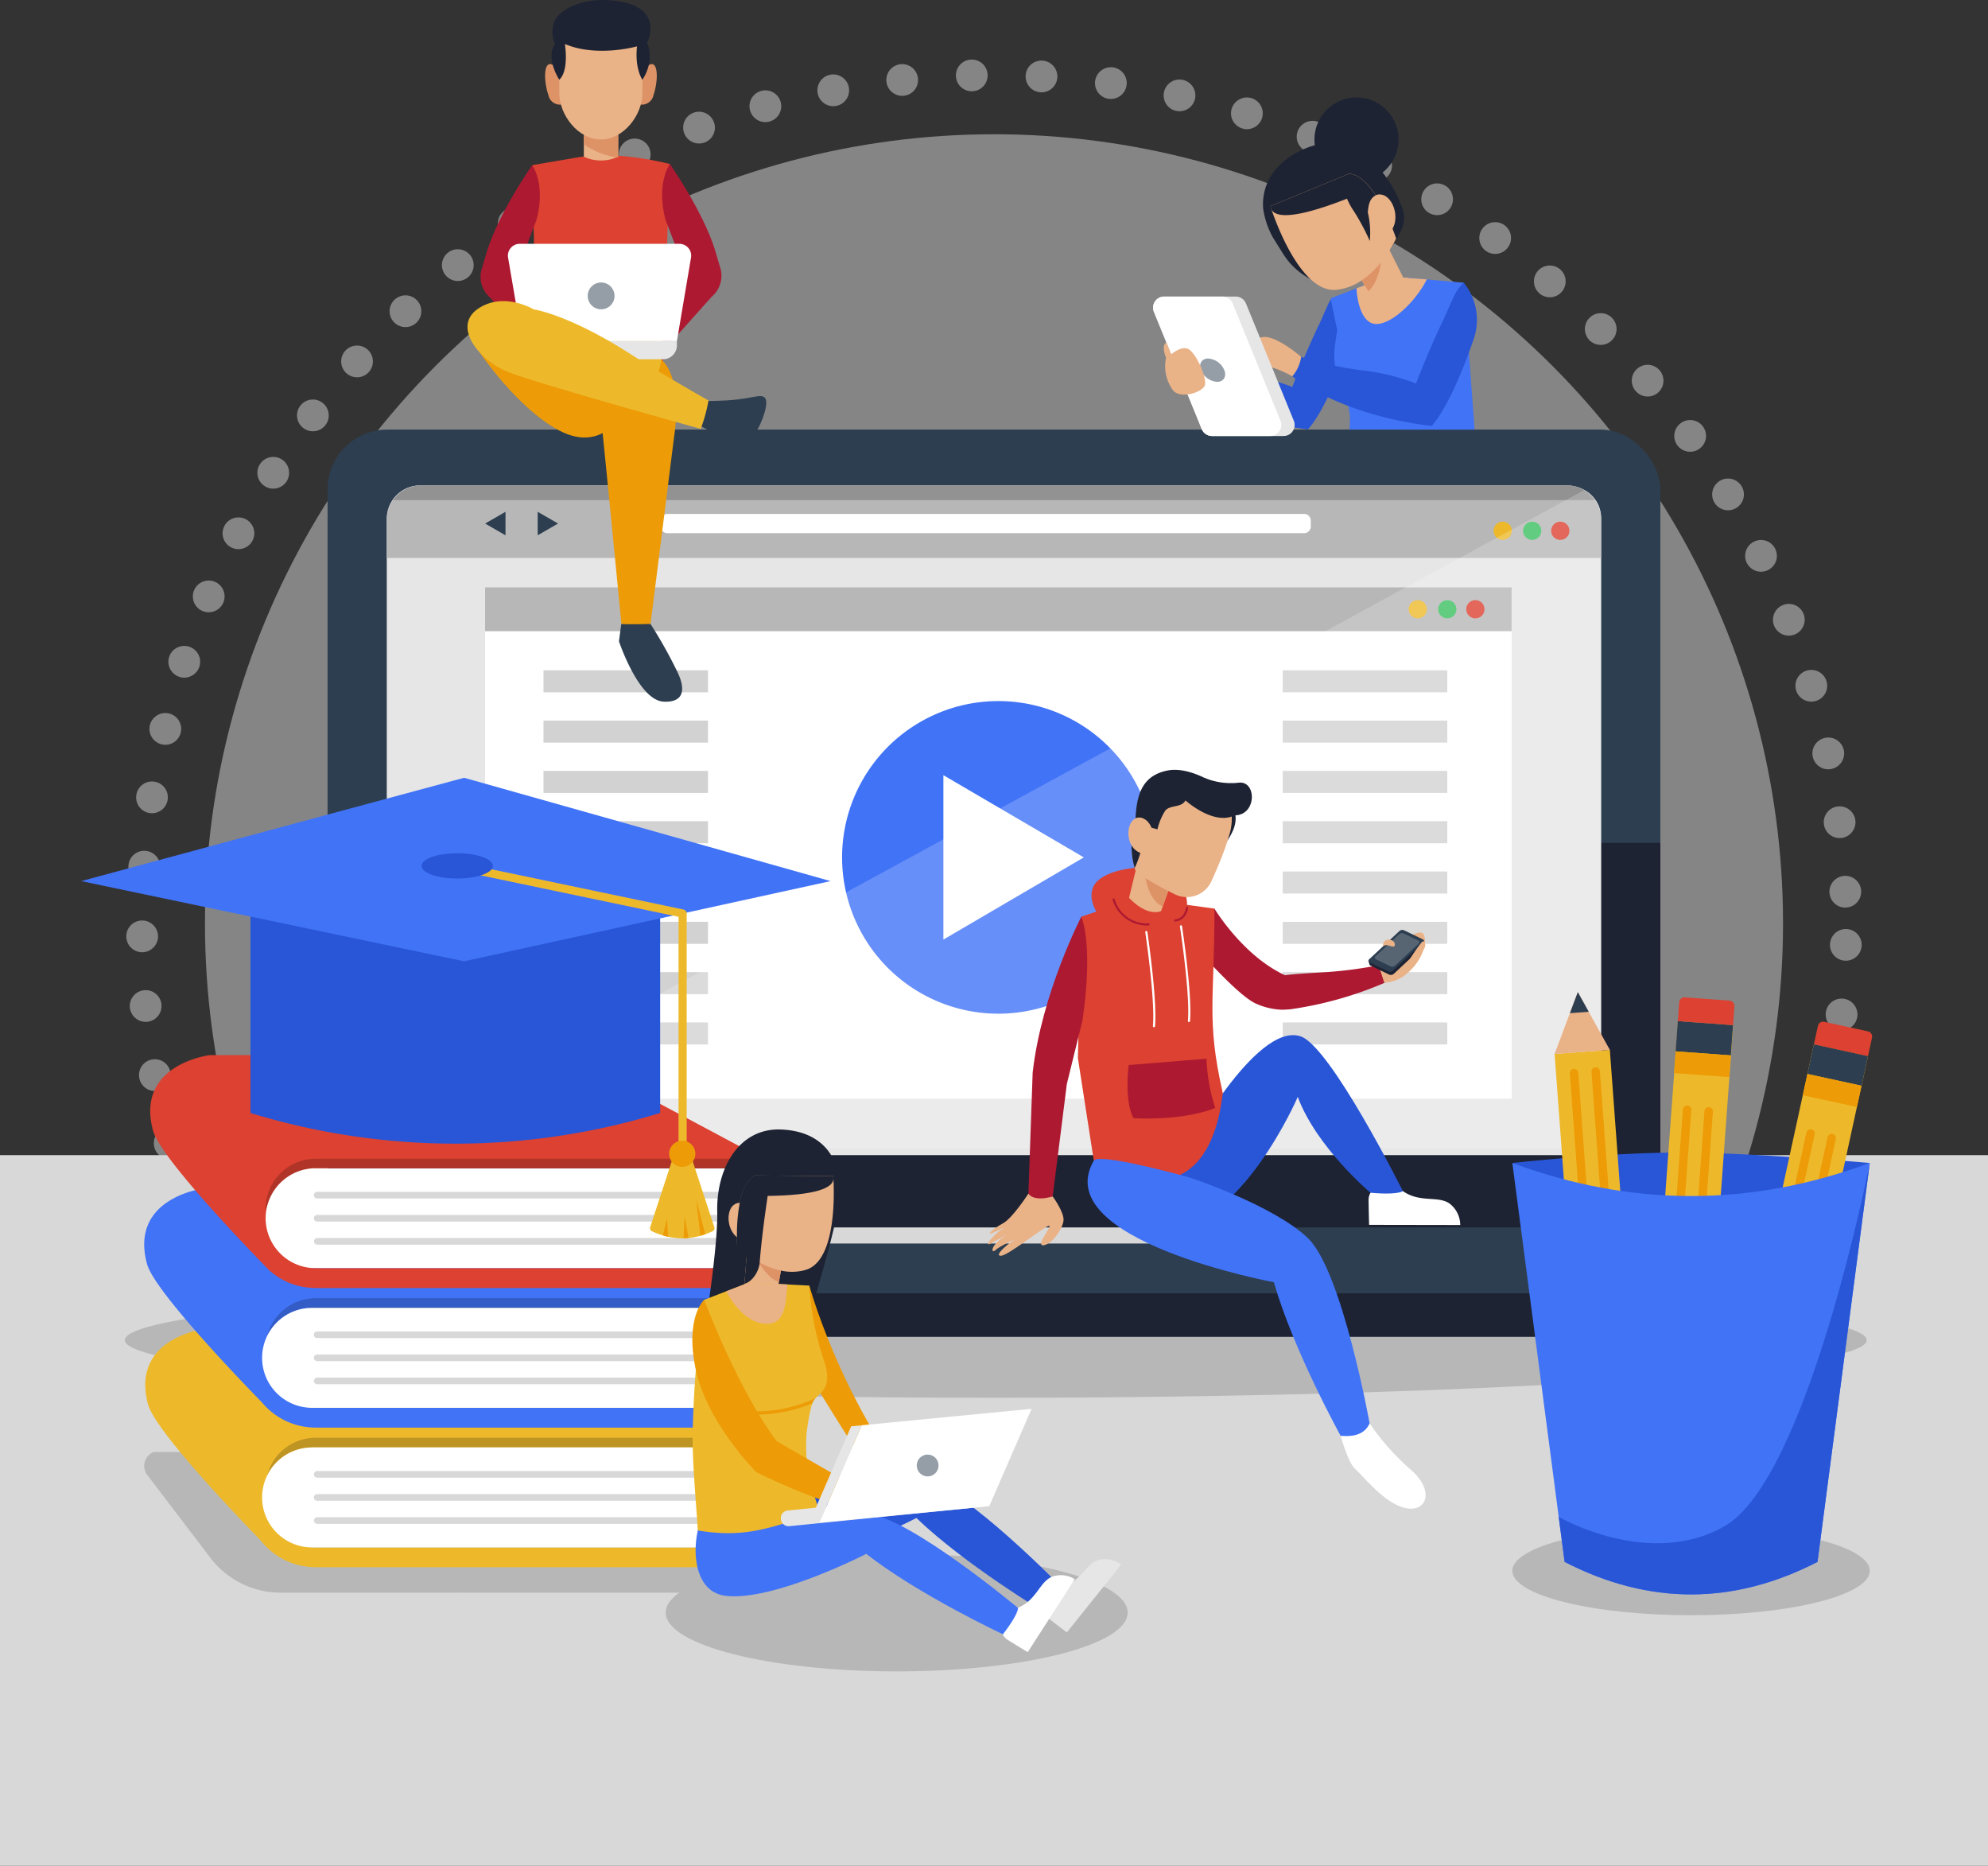 <svg xmlns="http://www.w3.org/2000/svg" width="448.779" height="421.097" viewBox="0 0 448.779 421.097">
  <rect x="0" y="0" width="448.779" height="421.097" fill="#333333" stroke="none"/>
  <g id="Group_1077" data-name="Group 1077" transform="translate(-786.009 -198.479)">
    <rect id="Rectangle_341" data-name="Rectangle 341" width="448.779" height="160.395" transform="translate(786.009 459.181)" fill="#d8d8d8"/>
    <g id="Group_808" data-name="Group 808" transform="translate(758.501 155.001)" opacity="0.5">
      <circle id="Ellipse_180" data-name="Ellipse 180" cx="178.119" cy="178.119" r="178.119" transform="translate(73.779 73.779)" fill="#d8d8d8"/>
      <g id="Group_807" data-name="Group 807" transform="translate(56.022 56.925)">
        <g id="Group_806" data-name="Group 806" transform="translate(0 0)">
          <path id="Path_1157" data-name="Path 1157" d="M223.112,433.963a3.593,3.593,0,0,1,3.612-3.563h0a3.567,3.567,0,0,1,3.547,3.6h0a3.573,3.573,0,0,1-3.6,3.563h0l-.057,0h0A3.587,3.587,0,0,1,223.112,433.963Zm-12.446,2.864a3.577,3.577,0,0,1-3.257-3.876h0a3.577,3.577,0,0,1,3.877-3.257h0a3.577,3.577,0,0,1,3.256,3.877h0a3.591,3.591,0,0,1-3.633,3.276h0C210.824,436.845,210.753,436.829,210.667,436.827Zm28.189-3.127a3.574,3.574,0,0,1,3.3-3.842h0a3.581,3.581,0,0,1,3.842,3.3h0A3.6,3.6,0,0,1,242.7,437h0c-.114,0-.229.01-.344.007h0A3.586,3.586,0,0,1,238.855,433.7Zm-44.085,1.11h0a3.585,3.585,0,0,1-2.937-4.127h0a3.585,3.585,0,0,1,4.128-2.937h0a3.575,3.575,0,0,1,2.936,4.127h0a3.581,3.581,0,0,1-3.6,2.975h0A3.256,3.256,0,0,1,194.77,434.81Zm59.754-2.649a3.588,3.588,0,0,1,2.963-4.106h0a3.6,3.6,0,0,1,4.105,2.976h0a3.6,3.6,0,0,1-2.976,4.106h0v-.013h0a3.2,3.2,0,0,1-.632.043h0A3.572,3.572,0,0,1,254.524,432.161Zm-75.437-.682a3.571,3.571,0,0,1-2.589-4.35h0a3.568,3.568,0,0,1,4.35-2.572h0a3.569,3.569,0,0,1,2.588,4.35h0A3.587,3.587,0,0,1,179.9,431.6h0A3.169,3.169,0,0,1,179.087,431.479ZM270,429.344a3.581,3.581,0,0,1,2.624-4.327h.014a3.561,3.561,0,0,1,4.313,2.624h0a3.572,3.572,0,0,1-2.623,4.328h0a3.371,3.371,0,0,1-.918.1h0A3.592,3.592,0,0,1,270,429.344ZM163.716,426.9h.013a3.6,3.6,0,0,1-2.226-4.559h0a3.585,3.585,0,0,1,4.558-2.225h0a3.587,3.587,0,0,1,2.211,4.557h0a3.581,3.581,0,0,1-3.457,2.42h0A3.721,3.721,0,0,1,163.716,426.9Zm121.494-1.634a3.581,3.581,0,0,1,2.256-4.535h0A3.589,3.589,0,0,1,292,423h0a3.59,3.59,0,0,1-2.256,4.522h0a3.675,3.675,0,0,1-1.222.189h0A3.582,3.582,0,0,1,285.21,425.262Zm-136.424-4.23a3.575,3.575,0,0,1-1.835-4.721h0a3.581,3.581,0,0,1,4.719-1.822h0a3.571,3.571,0,0,1,1.836,4.707h0a3.583,3.583,0,0,1-3.351,2.136h0A3.565,3.565,0,0,1,148.786,421.032Zm151.226-1.093a3.581,3.581,0,0,1,1.887-4.7h0a3.586,3.586,0,0,1,4.7,1.888h0a3.583,3.583,0,0,1-1.888,4.7h0a3.537,3.537,0,0,1-1.481.285h0A3.6,3.6,0,0,1,300.012,419.939Zm-165.629-5.963a3.582,3.582,0,0,1-1.447-4.855h0a3.583,3.583,0,0,1,4.856-1.446h0a3.572,3.572,0,0,1,1.432,4.855h0a3.568,3.568,0,0,1-3.218,1.88h0A3.462,3.462,0,0,1,134.383,413.975Zm179.955-.557a3.58,3.58,0,0,1,1.488-4.839h0a3.576,3.576,0,0,1,4.839,1.491h0a3.586,3.586,0,0,1-1.489,4.836h0a3.477,3.477,0,0,1-1.74.424h0A3.6,3.6,0,0,1,314.338,413.418ZM120.6,405.744h0a3.576,3.576,0,0,1-1.043-4.947h0a3.593,3.593,0,0,1,4.962-1.043h0a3.591,3.591,0,0,1,1.029,4.961h0a3.555,3.555,0,0,1-3.069,1.613h0A3.52,3.52,0,0,1,120.6,405.744Zm207.468.01a3.59,3.59,0,0,1,1.088-4.947h0a3.578,3.578,0,0,1,4.946,1.091h0a3.56,3.56,0,0,1-1.089,4.932h0a3.5,3.5,0,0,1-2,.574h0A3.6,3.6,0,0,1,328.072,405.754ZM107.551,396.44a3.574,3.574,0,0,1-.626-5.025h0a3.553,3.553,0,0,1,5.009-.626h0a3.585,3.585,0,0,1,.642,5.025h0a3.615,3.615,0,0,1-2.906,1.371h0A3.582,3.582,0,0,1,107.551,396.44Zm233.6.533a3.574,3.574,0,0,1,.675-5.012h0a3.578,3.578,0,0,1,5.014.676h0a3.591,3.591,0,0,1-.678,5.026h0a3.616,3.616,0,0,1-2.248.728h0A3.564,3.564,0,0,1,341.155,396.973ZM95.306,386.092a3.583,3.583,0,0,1-.225-5.06h0a3.581,3.581,0,0,1,5.06-.226h0a3.579,3.579,0,0,1,.211,5.06h0a3.557,3.557,0,0,1-2.7,1.163h0A3.607,3.607,0,0,1,95.306,386.092Zm258.165,1.082a3.578,3.578,0,0,1,.263-5.064h0a3.589,3.589,0,0,1,5.062.276h0a3.574,3.574,0,0,1-.275,5.049h0a3.534,3.534,0,0,1-2.468.924h0A3.577,3.577,0,0,1,353.471,387.175Zm-269.53-12.4a3.562,3.562,0,0,1,.189-5.051h0a3.574,3.574,0,0,1,5.051.19h0a3.591,3.591,0,0,1-.19,5.066h0a3.6,3.6,0,0,1-2.51.95h0A3.548,3.548,0,0,1,83.94,374.773ZM364.934,376.4a3.608,3.608,0,0,1-.139-5.072h0a3.608,3.608,0,0,1,5.072-.139h0a3.606,3.606,0,0,1,.138,5.072h0a3.607,3.607,0,0,1-2.685,1.1h0A3.592,3.592,0,0,1,364.934,376.4ZM73.523,362.586a3.583,3.583,0,0,1,.6-5.027h0a3.573,3.573,0,0,1,5.028.6h0a3.587,3.587,0,0,1-.6,5.028h0a3.562,3.562,0,0,1-2.278.755h0A3.588,3.588,0,0,1,73.523,362.586ZM375.5,364.717a3.579,3.579,0,0,1-.539-5.038v.015a3.563,3.563,0,0,1,5.024-.556h0a3.567,3.567,0,0,1,.555,5.024h0a3.566,3.566,0,0,1-2.864,1.344h0A3.624,3.624,0,0,1,375.5,364.717ZM64.139,349.577v.015h0a3.584,3.584,0,0,1,1.019-4.964h0a3.585,3.585,0,0,1,4.963,1.005h0A3.583,3.583,0,0,1,69.1,350.6h0a3.551,3.551,0,0,1-2.046.587h0A3.567,3.567,0,0,1,64.139,349.577Zm320.941,2.65a3.6,3.6,0,0,1-.958-4.974h0a3.583,3.583,0,0,1,4.975-.958h0a3.566,3.566,0,0,1,.957,4.961h0a3.586,3.586,0,0,1-3.04,1.584h0A3.619,3.619,0,0,1,385.08,352.227ZM55.858,335.86a3.568,3.568,0,0,1,1.418-4.852h0a3.568,3.568,0,0,1,4.854,1.417h0a3.568,3.568,0,0,1-1.417,4.852h0a3.468,3.468,0,0,1-1.784.435h0A3.543,3.543,0,0,1,55.858,335.86Zm337.756,3.124a3.586,3.586,0,0,1-1.36-4.881h0a3.572,3.572,0,0,1,4.868-1.362h0a3.575,3.575,0,0,1,1.373,4.868h-.013a3.568,3.568,0,0,1-3.188,1.825h0A3.577,3.577,0,0,1,393.615,338.984ZM48.723,321.522a3.577,3.577,0,0,1,1.8-4.731h0a3.575,3.575,0,0,1,4.731,1.8h0a3.576,3.576,0,0,1-1.8,4.731h0a3.685,3.685,0,0,1-1.538.312h0A3.581,3.581,0,0,1,48.723,321.522Zm352.311,3.552a3.564,3.564,0,0,1-1.765-4.732h0a3.577,3.577,0,0,1,4.748-1.765h0a3.577,3.577,0,0,1,1.765,4.747h0a3.586,3.586,0,0,1-3.338,2.08h0A3.3,3.3,0,0,1,401.034,325.075ZM42.786,306.635a3.576,3.576,0,0,1,2.2-4.565h0a3.559,3.559,0,0,1,4.552,2.185h0a3.58,3.58,0,0,1-2.185,4.566h0a3.494,3.494,0,0,1-1.265.2h0A3.589,3.589,0,0,1,42.786,306.635Zm364.5,3.992a3.593,3.593,0,0,1-2.153-4.585h0a3.594,3.594,0,0,1,4.584-2.153h0a3.59,3.59,0,0,1,2.153,4.583h0a3.6,3.6,0,0,1-3.441,2.364h0A3.526,3.526,0,0,1,407.287,310.628ZM38.1,291.3a3.578,3.578,0,0,1,2.553-4.373h0a3.576,3.576,0,0,1,4.372,2.554h0a3.6,3.6,0,0,1-2.567,4.372h0a3.2,3.2,0,0,1-.976.123h0A3.573,3.573,0,0,1,38.1,291.3Zm374.2,4.405a3.564,3.564,0,0,1-2.5-4.39h0A3.568,3.568,0,0,1,414.2,288.8h0a3.578,3.578,0,0,1,2.514,4.391h0a3.586,3.586,0,0,1-3.533,2.633h0A3.724,3.724,0,0,1,412.306,295.708ZM34.69,275.638h0a3.575,3.575,0,0,1,2.907-4.149h0a3.571,3.571,0,0,1,4.135,2.92h0a3.566,3.566,0,0,1-2.905,4.135h0a3.655,3.655,0,0,1-.689.058h0A3.582,3.582,0,0,1,34.69,275.638ZM416.1,280.422a3.563,3.563,0,0,1-2.865-4.168h0a3.574,3.574,0,0,1,4.169-2.865h0a3.58,3.58,0,0,1,2.864,4.169h0a3.575,3.575,0,0,1-3.582,2.933h0A2.7,2.7,0,0,1,416.1,280.422ZM32.569,259.742h0a3.585,3.585,0,0,1,3.245-3.885h0a3.563,3.563,0,0,1,3.886,3.231h0a3.584,3.584,0,0,1-3.231,3.9h0a3.78,3.78,0,0,1-.4.006h0A3.59,3.59,0,0,1,32.569,259.742Zm386.044,5.152a3.592,3.592,0,0,1-3.2-3.931h0a3.592,3.592,0,0,1,3.933-3.2h0a3.6,3.6,0,0,1,3.2,3.932h0a3.592,3.592,0,0,1-3.632,3.219h0C418.813,264.912,418.712,264.9,418.613,264.894ZM31.768,243.73a3.569,3.569,0,0,1,3.539-3.606h0a3.592,3.592,0,0,1,3.623,3.54h0a3.6,3.6,0,0,1-3.554,3.621h0l-.1,0h0A3.578,3.578,0,0,1,31.768,243.73Zm384.595,1.814a3.58,3.58,0,0,1,3.652-3.5h0a3.579,3.579,0,0,1,3.5,3.651h0a3.58,3.58,0,0,1-3.652,3.5h0A3.581,3.581,0,0,1,416.362,245.544ZM35.57,231.537a3.594,3.594,0,0,1-3.329-3.82h.015a3.564,3.564,0,0,1,3.819-3.316h0a3.584,3.584,0,0,1,3.316,3.821h0a3.58,3.58,0,0,1-3.634,3.318h0Zm380.677,2.235h-.014a3.6,3.6,0,0,1,3.442-3.724h0a3.586,3.586,0,0,1,3.725,3.429h0a3.589,3.589,0,0,1-3.443,3.723h0c-.071,0-.144.012-.214.01h0A3.575,3.575,0,0,1,416.247,233.772Zm-379.223-17.9a3.578,3.578,0,0,1-2.993-4.086h0a3.567,3.567,0,0,1,4.07-2.994h0a3.568,3.568,0,0,1,3,4.07h0a3.579,3.579,0,0,1-3.6,3.048h0C37.339,215.908,37.181,215.89,37.024,215.873Zm377.965,2.508a3.566,3.566,0,0,1,3.1-3.989h0a3.585,3.585,0,0,1,4,3.118h0a3.6,3.6,0,0,1-3.116,3.989h0c-.172.01-.345.021-.516.017h0A3.561,3.561,0,0,1,414.989,218.38ZM39.751,200.363a3.58,3.58,0,0,1-2.661-4.307h0a3.6,3.6,0,0,1,4.323-2.661h0a3.593,3.593,0,0,1,2.645,4.322h0a3.575,3.575,0,0,1-3.551,2.748h0A3.408,3.408,0,0,1,39.751,200.363Zm372.717,2.771a3.582,3.582,0,0,1,2.78-4.223h0a3.577,3.577,0,0,1,4.237,2.779h0a3.594,3.594,0,0,1-2.778,4.225h0a3.169,3.169,0,0,1-.8.083h0A3.6,3.6,0,0,1,412.468,203.133Zm-368.724-18a3.588,3.588,0,0,1-2.3-4.516h0a3.589,3.589,0,0,1,4.529-2.283h0a3.574,3.574,0,0,1,2.284,4.515h0a3.6,3.6,0,0,1-3.474,2.463h0A3.8,3.8,0,0,1,43.744,185.137Zm364.966,3.027a3.573,3.573,0,0,1,2.426-4.446h0a3.582,3.582,0,0,1,4.446,2.411h0a3.574,3.574,0,0,1-2.426,4.447h0a3.517,3.517,0,0,1-1.091.149h0A3.581,3.581,0,0,1,408.71,188.164ZM48.976,170.28a3.59,3.59,0,0,1-1.907-4.693h0a3.591,3.591,0,0,1,4.693-1.908h0a3.584,3.584,0,0,1,1.907,4.693h0a3.575,3.575,0,0,1-3.381,2.18h0A3.646,3.646,0,0,1,48.976,170.28Zm354.751,3.262a3.582,3.582,0,0,1,2.058-4.627h0a3.569,3.569,0,0,1,4.625,2.043h0a3.584,3.584,0,0,1-2.041,4.627h0a3.582,3.582,0,0,1-1.367.244h0A3.581,3.581,0,0,1,403.727,173.542ZM55.43,155.908a3.574,3.574,0,0,1-1.519-4.829h0a3.565,3.565,0,0,1,4.828-1.519h0a3.578,3.578,0,0,1,1.52,4.829h0A3.6,3.6,0,0,1,57,156.312h0A3.627,3.627,0,0,1,55.43,155.908Zm342.144,3.473v.015a3.587,3.587,0,0,1,1.661-4.791h0a3.57,3.57,0,0,1,4.776,1.659h0a3.565,3.565,0,0,1-1.659,4.777h0a3.468,3.468,0,0,1-1.625.368h0A3.577,3.577,0,0,1,397.575,159.38ZM63.033,142.1a3.554,3.554,0,0,1-1.116-4.934h0a3.583,3.583,0,0,1,4.935-1.116h0A3.6,3.6,0,0,1,67.967,141h0a3.6,3.6,0,0,1-3.1,1.654h0A3.472,3.472,0,0,1,63.033,142.1Zm327.233,3.681a3.578,3.578,0,0,1,1.261-4.9h0a3.564,3.564,0,0,1,4.9,1.261h0a3.567,3.567,0,0,1-1.26,4.9h0a3.589,3.589,0,0,1-1.888.492h0A3.577,3.577,0,0,1,390.266,145.783Zm-318.528-16.8a3.562,3.562,0,0,1-.714-5h0a3.566,3.566,0,0,1,5.013-.713h0a3.589,3.589,0,0,1,.713,5.012h0a3.581,3.581,0,0,1-2.936,1.429h0A3.542,3.542,0,0,1,71.738,128.979Zm310.131,3.844a3.587,3.587,0,0,1,.863-4.994h0a3.59,3.59,0,0,1,4.994.861h0a3.57,3.57,0,0,1-.862,4.981h0a3.583,3.583,0,0,1-2.134.658h0A3.6,3.6,0,0,1,381.869,132.823Zm-300.4-16.2a3.611,3.611,0,0,1-.3-5.06h0a3.6,3.6,0,0,1,5.061-.3h0a3.586,3.586,0,0,1,.3,5.061h0a3.59,3.59,0,0,1-2.746,1.2h0A3.624,3.624,0,0,1,81.471,116.621Zm290.986,3.952a3.563,3.563,0,0,1,.448-5.032h0a3.562,3.562,0,0,1,5.03.447h0a3.582,3.582,0,0,1-.448,5.046h0a3.574,3.574,0,0,1-2.365.825h0A3.529,3.529,0,0,1,372.457,120.573ZM92.192,105.085a3.573,3.573,0,0,1,.118-5.052h0a3.579,3.579,0,0,1,5.068.105h0a3.589,3.589,0,0,1-.119,5.067h0a3.616,3.616,0,0,1-2.541.993h0A3.611,3.611,0,0,1,92.192,105.085Zm269.862,4.06h.013a3.574,3.574,0,0,1,.033-5.055h0a3.573,3.573,0,0,1,5.053.032h0a3.573,3.573,0,0,1-.032,5.054h0a3.531,3.531,0,0,1-2.584,1.036h0A3.613,3.613,0,0,1,362.053,109.145ZM103.823,94.471a3.584,3.584,0,0,1,.52-5.044h0a3.587,3.587,0,0,1,5.044.534h0a3.582,3.582,0,0,1-.534,5.029h0a3.535,3.535,0,0,1-2.321.8h0A3.582,3.582,0,0,1,103.823,94.471Zm246.949,4.117h0a3.583,3.583,0,0,1-.37-5.049h0a3.585,3.585,0,0,1,5.049-.368h0a3.581,3.581,0,0,1,.368,5.048h0a3.558,3.558,0,0,1-2.79,1.246h0A3.545,3.545,0,0,1,350.772,98.588Zm-234.5-13.77a3.559,3.559,0,0,1,.933-4.963h0a3.567,3.567,0,0,1,4.978.933h0a3.6,3.6,0,0,1-.933,4.98h0a3.6,3.6,0,0,1-2.089.615h0A3.544,3.544,0,0,1,116.267,84.817Zm222.4,4.17h0a3.582,3.582,0,0,1-.784-5h0a3.58,3.58,0,0,1,5-.784h0a3.583,3.583,0,0,1,.785,5h0a3.558,3.558,0,0,1-2.966,1.47h0A3.469,3.469,0,0,1,338.668,88.987ZM129.446,76.225a3.559,3.559,0,0,1,1.346-4.869h0a3.555,3.555,0,0,1,4.87,1.332h0a3.575,3.575,0,0,1-1.333,4.885h0a3.54,3.54,0,0,1-1.842.463h0A3.567,3.567,0,0,1,129.446,76.225ZM325.813,80.4a3.561,3.561,0,0,1-1.187-4.907h0a3.56,3.56,0,0,1,4.921-1.187h0v-.015h0a3.594,3.594,0,0,1,1.186,4.922h0a3.552,3.552,0,0,1-3.127,1.712h0A3.6,3.6,0,0,1,325.813,80.4ZM143.29,68.749a3.582,3.582,0,0,1,1.73-4.762h0a3.582,3.582,0,0,1,4.762,1.731h0a3.581,3.581,0,0,1-1.73,4.761h0a3.674,3.674,0,0,1-1.582.34h0A3.6,3.6,0,0,1,143.29,68.749Zm169.016,4.157h0a3.56,3.56,0,0,1-1.59-4.8h0a3.573,3.573,0,0,1,4.8-1.591h0a3.573,3.573,0,0,1,1.591,4.8h0a3.584,3.584,0,0,1-3.278,1.98h0A3.442,3.442,0,0,1,312.307,72.907ZM157.7,62.416a3.58,3.58,0,0,1,2.114-4.6h0a3.577,3.577,0,0,1,4.6,2.127h0a3.568,3.568,0,0,1-2.114,4.6h0a3.774,3.774,0,0,1-1.307.216h0A3.579,3.579,0,0,1,157.7,62.416Zm140.522,4.129a3.576,3.576,0,0,1-1.981-4.652h0a3.573,3.573,0,0,1,4.652-1.981h0a3.572,3.572,0,0,1,1.98,4.652h0a3.557,3.557,0,0,1-3.382,2.236h0A3.555,3.555,0,0,1,298.219,66.545ZM172.58,57.3a3.569,3.569,0,0,1,2.5-4.4h0a3.571,3.571,0,0,1,4.4,2.483h0a3.577,3.577,0,0,1-2.5,4.416h0a3.567,3.567,0,0,1-1.02.136h0A3.59,3.59,0,0,1,172.58,57.3Zm111.1,4.066h0a3.577,3.577,0,0,1-2.372-4.473h0a3.592,3.592,0,0,1,4.489-2.356h0a3.58,3.58,0,0,1,2.356,4.473h0a3.587,3.587,0,0,1-3.49,2.519h0A3.316,3.316,0,0,1,283.677,61.362Zm-95.839-7.933a3.58,3.58,0,0,1,2.851-4.194h-.014a3.583,3.583,0,0,1,4.194,2.851h0a3.566,3.566,0,0,1-2.835,4.18h-.014a3.294,3.294,0,0,1-.747.07h0A3.589,3.589,0,0,1,187.839,53.429ZM268.751,57.4a3.563,3.563,0,0,1-2.72-4.267h0a3.565,3.565,0,0,1,4.267-2.719h0a3.585,3.585,0,0,1,2.72,4.266h0a3.582,3.582,0,0,1-3.567,2.8h0A3.946,3.946,0,0,1,268.751,57.4Zm-65.392-6.59a3.587,3.587,0,0,1,3.174-3.944h0a3.592,3.592,0,0,1,3.944,3.189h0a3.557,3.557,0,0,1-3.175,3.93h0a2.575,2.575,0,0,1-.458.019h0A3.58,3.58,0,0,1,203.359,50.813Zm50.182,3.869h0a3.586,3.586,0,0,1-3.068-4.029h0a3.59,3.59,0,0,1,4.045-3.067h0a3.574,3.574,0,0,1,3.053,4.029h0a3.574,3.574,0,0,1-3.616,3.09h0A3.816,3.816,0,0,1,253.541,54.683ZM219.052,49.49a3.562,3.562,0,0,1,3.483-3.666h0a3.561,3.561,0,0,1,3.666,3.483h0a3.572,3.572,0,0,1-3.483,3.666h0l-.172,0h0A3.562,3.562,0,0,1,219.052,49.49Zm15.739-.063a3.57,3.57,0,0,1,3.763-3.373h0a3.6,3.6,0,0,1,3.388,3.779h0a3.583,3.583,0,0,1-3.779,3.373h0A3.574,3.574,0,0,1,234.791,49.428Z" transform="translate(-31.768 -45.823)" fill="#d8d8d8"/>
        </g>
      </g>
    </g>
    <g id="Group_818" data-name="Group 818" transform="translate(814.177 295.433)">
      <ellipse id="Ellipse_181" data-name="Ellipse 181" cx="196.616" cy="13.02" rx="196.616" ry="13.02" transform="translate(0 192.471)" fill="#b7b7b7"/>
      <g id="Group_817" data-name="Group 817" transform="translate(17.671)">
        <g id="Group_814" data-name="Group 814" transform="translate(28.104)">
          <rect id="Rectangle_342" data-name="Rectangle 342" width="300.872" height="186.558" rx="13.5" transform="translate(0)" fill="#2d3e50"/>
          <path id="Path_1158" data-name="Path 1158" d="M383.256,242.786v81.163a12.117,12.117,0,0,1-12.117,12.117H94.5a12.117,12.117,0,0,1-12.117-12.117V242.786Z" transform="translate(-82.383 -149.508)" fill="#1d2333"/>
          <path id="Path_1159" data-name="Path 1159" d="M371.415,160.176V296.769a7.535,7.535,0,0,1-7.767,7.278h-258.6a7.982,7.982,0,0,1-5.779-2.416,6.982,6.982,0,0,1-1.992-4.862V160.176a7.538,7.538,0,0,1,7.771-7.278h258.6a8.1,8.1,0,0,1,3.929,1A7.2,7.2,0,0,1,371.415,160.176Z" transform="translate(-83.908 -140.3)" fill="#e6e6e6"/>
          <g id="Group_813" data-name="Group 813" transform="translate(35.563 35.592)">
            <rect id="Rectangle_343" data-name="Rectangle 343" width="231.737" height="115.415" fill="#fff"/>
            <rect id="Rectangle_344" data-name="Rectangle 344" width="231.737" height="9.909" fill="#b7b7b7"/>
            <g id="Group_809" data-name="Group 809" transform="translate(208.492 2.899)">
              <path id="Path_1160" data-name="Path 1160" d="M358.4,183.8a2.055,2.055,0,1,1-2.055-2.055A2.055,2.055,0,0,1,358.4,183.8Z" transform="translate(-354.293 -181.745)" fill="#edb92b"/>
              <path id="Path_1161" data-name="Path 1161" d="M365.827,183.8a2.055,2.055,0,1,1-2.055-2.055A2.056,2.056,0,0,1,365.827,183.8Z" transform="translate(-355.053 -181.745)" fill="#3bc161"/>
              <path id="Path_1162" data-name="Path 1162" d="M372.89,183.8a2.055,2.055,0,1,1-2.055-2.055A2.055,2.055,0,0,1,372.89,183.8Z" transform="translate(-355.777 -181.745)" fill="#dc4131"/>
            </g>
            <g id="Group_810" data-name="Group 810" transform="translate(80.591 25.676)">
              <path id="Path_1163" data-name="Path 1163" d="M282.349,242.4a35.277,35.277,0,1,1-35.277-35.277A35.277,35.277,0,0,1,282.349,242.4Z" transform="translate(-211.795 -207.122)" fill="#4173f7"/>
              <path id="Path_1164" data-name="Path 1164" d="M237.274,262.859v-37.1l31.7,18.551Z" transform="translate(-214.405 -209.031)" fill="#fff"/>
            </g>
            <g id="Group_811" data-name="Group 811" transform="translate(13.179 18.73)" opacity="0.3">
              <rect id="Rectangle_345" data-name="Rectangle 345" width="37.149" height="4.973" transform="translate(0 79.472)" fill="#686868"/>
              <rect id="Rectangle_346" data-name="Rectangle 346" width="37.149" height="4.973" transform="translate(0 68.119)" fill="#686868"/>
              <rect id="Rectangle_347" data-name="Rectangle 347" width="37.149" height="4.973" transform="translate(0 56.765)" fill="#686868"/>
              <rect id="Rectangle_348" data-name="Rectangle 348" width="37.149" height="4.973" transform="translate(0 45.413)" fill="#686868"/>
              <rect id="Rectangle_349" data-name="Rectangle 349" width="37.149" height="4.973" transform="translate(0 34.059)" fill="#686868"/>
              <rect id="Rectangle_350" data-name="Rectangle 350" width="37.149" height="4.973" transform="translate(0 22.706)" fill="#686868"/>
              <rect id="Rectangle_351" data-name="Rectangle 351" width="37.149" height="4.973" transform="translate(0 11.353)" fill="#686868"/>
              <rect id="Rectangle_352" data-name="Rectangle 352" width="37.149" height="4.973" fill="#686868"/>
            </g>
            <g id="Group_812" data-name="Group 812" transform="translate(180.061 18.73)" opacity="0.3">
              <rect id="Rectangle_353" data-name="Rectangle 353" width="37.149" height="4.973" transform="translate(0 79.472)" fill="#686868"/>
              <rect id="Rectangle_354" data-name="Rectangle 354" width="37.149" height="4.973" transform="translate(0 68.119)" fill="#686868"/>
              <rect id="Rectangle_355" data-name="Rectangle 355" width="37.149" height="4.973" transform="translate(0 56.765)" fill="#686868"/>
              <rect id="Rectangle_356" data-name="Rectangle 356" width="37.149" height="4.973" transform="translate(0 45.413)" fill="#686868"/>
              <rect id="Rectangle_357" data-name="Rectangle 357" width="37.149" height="4.973" transform="translate(0 34.059)" fill="#686868"/>
              <rect id="Rectangle_358" data-name="Rectangle 358" width="37.149" height="4.973" transform="translate(0 22.706)" fill="#686868"/>
              <rect id="Rectangle_359" data-name="Rectangle 359" width="37.149" height="4.973" transform="translate(0 11.353)" fill="#686868"/>
              <rect id="Rectangle_360" data-name="Rectangle 360" width="37.149" height="4.973" fill="#686868"/>
            </g>
          </g>
        </g>
        <path id="Path_1165" data-name="Path 1165" d="M408.153,339.485v1.038a23.611,23.611,0,0,1-23.612,23.611H74.683a23.609,23.609,0,0,1-23.612-23.611v-1.038Z" transform="translate(-51.071 -159.414)" fill="#2d3e50"/>
        <path id="Path_1166" data-name="Path 1166" d="M205.4,339.485v.237a3.134,3.134,0,0,0,2.8,3.387h72.9a3.134,3.134,0,0,0,2.8-3.387v-.237Z" transform="translate(-66.881 -159.414)" fill="#d8d8d8"/>
        <path id="Rectangle_361" data-name="Rectangle 361" d="M1.016,0H20.772a1.016,1.016,0,0,1,1.016,1.016V1.9a1.015,1.015,0,0,1-1.015,1.015H1.016A1.016,1.016,0,0,1,0,1.9V1.016A1.016,1.016,0,0,1,1.016,0Z" transform="translate(300.019 185.1)" fill="#d8d8d8"/>
        <path id="Path_1167" data-name="Path 1167" d="M404.194,356.041a23.575,23.575,0,0,1-19.144,9.79H75.193a23.577,23.577,0,0,1-19.145-9.79Z" transform="translate(-51.581 -161.11)" fill="#1d2333"/>
        <g id="Group_816" data-name="Group 816" transform="translate(41.47 12.598)">
          <path id="Path_1168" data-name="Path 1168" d="M371.415,160.668v8.6H97.274v-8.6a7.78,7.78,0,0,1,7.771-7.77h258.6a7.778,7.778,0,0,1,7.767,7.77Z" transform="translate(-97.274 -152.898)" fill="#b7b7b7"/>
          <g id="Group_815" data-name="Group 815" transform="translate(249.859 8.187)">
            <path id="Path_1169" data-name="Path 1169" d="M379.761,164.075a2.055,2.055,0,1,1-2.055-2.056A2.056,2.056,0,0,1,379.761,164.075Z" transform="translate(-375.65 -162.019)" fill="#edb92b"/>
            <path id="Path_1170" data-name="Path 1170" d="M387.184,164.075a2.056,2.056,0,1,1-2.055-2.056A2.056,2.056,0,0,1,387.184,164.075Z" transform="translate(-376.41 -162.019)" fill="#3bc161"/>
            <path id="Path_1171" data-name="Path 1171" d="M394.248,164.075a2.055,2.055,0,1,1-2.055-2.056A2.056,2.056,0,0,1,394.248,164.075Z" transform="translate(-377.134 -162.019)" fill="#dc4131"/>
          </g>
          <path id="Rectangle_362" data-name="Rectangle 362" d="M1.513,0H145.235a1.512,1.512,0,0,1,1.512,1.512V2.838a1.512,1.512,0,0,1-1.512,1.512H1.512A1.512,1.512,0,0,1,0,2.838V1.513A1.513,1.513,0,0,1,1.513,0Z" transform="translate(61.846 6.431)" fill="#fff"/>
          <path id="Path_1172" data-name="Path 1172" d="M126.613,162.184v2.653l-2.3-1.327-2.3-1.326,2.3-1.326,2.3-1.326Z" transform="translate(-99.809 -153.578)" fill="#2d3e50"/>
          <path id="Path_1173" data-name="Path 1173" d="M135.231,162.184v2.653l2.3-1.327,2.3-1.326-2.3-1.326-2.3-1.326Z" transform="translate(-101.162 -153.578)" fill="#2d3e50"/>
        </g>
        <path id="Path_1174" data-name="Path 1174" d="M370.174,156.223H98.836a7.747,7.747,0,0,1,6.369-3.325h258.6A7.738,7.738,0,0,1,370.174,156.223Z" transform="translate(-55.964 -140.3)" opacity="0.2"/>
        <path id="Path_1175" data-name="Path 1175" d="M371.642,160.3V295.462a7.5,7.5,0,0,1-7.767,7.2h-258.6a8.025,8.025,0,0,1-5.779-2.39L367.805,154.089A7.115,7.115,0,0,1,371.642,160.3Z" transform="translate(-56.031 -140.422)" fill="#fff" opacity="0.2"/>
      </g>
    </g>
    <g id="Group_855" data-name="Group 855" transform="translate(804.339 374.016)">
      <path id="Path_1176" data-name="Path 1176" d="M188.3,422.027l-23.339-26.093H38.39a3.4,3.4,0,0,0-1.419,5.208L51.2,419.818A19.983,19.983,0,0,0,67.1,427.69H185.766A3.4,3.4,0,0,0,188.3,422.027Z" transform="translate(-22.046 -243.78)" fill="#b7b7b7"/>
      <g id="Group_829" data-name="Group 829" transform="translate(14.461 124.377)">
        <g id="Group_820" data-name="Group 820">
          <g id="Group_819" data-name="Group 819">
            <path id="Path_1177" data-name="Path 1177" d="M37.169,382.04c1.648,6.073,21.238,26.4,25.431,30.7a15.743,15.743,0,0,0,11.909,6.027,2.2,2.2,0,0,0,.232.012h96.376a2.237,2.237,0,1,0,0-4.473H74.992a11.279,11.279,0,1,1,0-22.557h96.126a2.238,2.238,0,1,0,0-4.476h-.14l.376-.76-40.342-21.524h-81S33.085,366.992,37.169,382.04Z" transform="translate(-36.533 -364.987)" fill="#edb92b"/>
          </g>
        </g>
        <path id="Path_1178" data-name="Path 1178" d="M67.187,400.9c.043-.091.088-.18.135-.271A11.277,11.277,0,0,1,77,394.557c.372-.037.747-.057,1.128-.057h96.129a2.242,2.242,0,0,0,2.241-2.14H78.128A11.3,11.3,0,0,0,67.187,400.9Z" transform="translate(-39.674 -367.791)" opacity="0.2"/>
        <g id="Group_821" data-name="Group 821" transform="translate(26.376 26.76)">
          <path id="Path_1179" data-name="Path 1179" d="M77.2,417.358h96.93V394.8H77.2a11.279,11.279,0,0,0-10.007,6.075h0a11.284,11.284,0,0,0,0,10.408h0A11.281,11.281,0,0,0,77.2,417.358Z" transform="translate(-65.92 -394.801)" fill="#fff"/>
        </g>
        <g id="Group_828" data-name="Group 828" transform="translate(38.114 32.073)">
          <g id="Group_823" data-name="Group 823">
            <g id="Group_822" data-name="Group 822">
              <path id="Path_1180" data-name="Path 1180" d="M175.468,402.225H79.751a.752.752,0,1,1,0-1.5h95.717Z" transform="translate(-78.998 -400.721)" fill="#d8d8d8"/>
            </g>
          </g>
          <g id="Group_825" data-name="Group 825" transform="translate(0 5.213)">
            <g id="Group_824" data-name="Group 824">
              <path id="Path_1181" data-name="Path 1181" d="M175.468,408.033H79.751a.752.752,0,1,1,0-1.5h95.717Z" transform="translate(-78.998 -406.529)" fill="#d8d8d8"/>
            </g>
          </g>
          <g id="Group_827" data-name="Group 827" transform="translate(0 10.426)">
            <g id="Group_826" data-name="Group 826">
              <path id="Path_1182" data-name="Path 1182" d="M175.468,413.842H79.751a.753.753,0,1,1,0-1.505h95.717Z" transform="translate(-78.998 -412.337)" fill="#d8d8d8"/>
            </g>
          </g>
        </g>
      </g>
      <g id="Group_840" data-name="Group 840" transform="translate(14.225 92.686)">
        <g id="Group_831" data-name="Group 831">
          <g id="Group_830" data-name="Group 830">
            <path id="Path_1183" data-name="Path 1183" d="M36.906,346.732c1.73,6.366,23.186,28.409,25.93,31.209a15.735,15.735,0,0,0,11.647,5.7q.114.011.232.011H171.09a2.237,2.237,0,1,0,0-4.473H74.965a11.279,11.279,0,1,1,0-22.557H171.09a2.238,2.238,0,1,0,0-4.475h-.467l.467-.945L130.75,329.679h-81S32.823,331.683,36.906,346.732Z" transform="translate(-36.271 -329.679)" fill="#4173f7"/>
          </g>
        </g>
        <path id="Path_1184" data-name="Path 1184" d="M67.192,365.789c.04-.09.086-.176.13-.263a11.271,11.271,0,0,1,9.8-6.072c.332-.03.667-.045,1.007-.045h96.129a2.24,2.24,0,0,0,2.241-2.139H78.129A11.3,11.3,0,0,0,67.192,365.789Z" transform="translate(-39.438 -332.505)" opacity="0.2"/>
        <g id="Group_832" data-name="Group 832" transform="translate(26.612 26.945)">
          <path id="Path_1185" data-name="Path 1185" d="M77.2,382.256h96.93V359.7H77.2a11.281,11.281,0,0,0-10.007,6.075h0a11.284,11.284,0,0,0,0,10.408h0A11.28,11.28,0,0,0,77.2,382.256Z" transform="translate(-65.92 -359.699)" fill="#fff"/>
        </g>
        <g id="Group_839" data-name="Group 839" transform="translate(38.35 32.258)">
          <g id="Group_834" data-name="Group 834">
            <g id="Group_833" data-name="Group 833">
              <path id="Path_1186" data-name="Path 1186" d="M175.468,367.123H79.751a.752.752,0,1,1,0-1.5h95.717Z" transform="translate(-78.998 -365.619)" fill="#d8d8d8"/>
            </g>
          </g>
          <g id="Group_836" data-name="Group 836" transform="translate(0 5.213)">
            <g id="Group_835" data-name="Group 835">
              <path id="Path_1187" data-name="Path 1187" d="M175.468,372.931H79.751a.752.752,0,1,1,0-1.5h95.717Z" transform="translate(-78.998 -371.427)" fill="#d8d8d8"/>
            </g>
          </g>
          <g id="Group_838" data-name="Group 838" transform="translate(0 10.425)">
            <g id="Group_837" data-name="Group 837">
              <path id="Path_1188" data-name="Path 1188" d="M175.468,378.739H79.751a.753.753,0,1,1,0-1.505h95.717Z" transform="translate(-78.998 -377.234)" fill="#d8d8d8"/>
            </g>
          </g>
        </g>
      </g>
      <g id="Group_850" data-name="Group 850" transform="translate(15.585 62.594)">
        <g id="Group_841" data-name="Group 841" transform="translate(25.253 25.531)">
          <path id="Path_1189" data-name="Path 1189" d="M77.2,347.154h96.93V324.6H77.2a11.279,11.279,0,0,0-10.007,6.075h0a11.283,11.283,0,0,0,0,10.407h0A11.279,11.279,0,0,0,77.2,347.154Z" transform="translate(-65.92 -324.597)" fill="#fff"/>
        </g>
        <g id="Group_842" data-name="Group 842">
          <path id="Path_1190" data-name="Path 1190" d="M38.421,313.2c1.171,4.3,11.288,15.7,18.6,23.535.065.065.129.138.2.212.1.11.2.213.3.314,2.268,2.425,4.223,4.464,5.515,5.791a.437.437,0,0,0,.074.074c.766.793,1.282,1.319,1.458,1.5l.064.065.01.009a15.61,15.61,0,0,0,10,3.993,2.015,2.015,0,0,0,.231.019h96.379a2.241,2.241,0,1,0,0-4.482H75.115a11.274,11.274,0,0,1-11.278-11.28,10.936,10.936,0,0,1,.461-3.181.036.036,0,0,1,.009-.028,11.3,11.3,0,0,1,10.807-8.069h96.13a2.243,2.243,0,0,0,2.241-2.14v-.092a2.26,2.26,0,0,0-.876-1.77l-.009-.01a2.542,2.542,0,0,0-.664-.35l-.028-.009-39.645-21.155h-81S34.336,298.154,38.421,313.2Z" transform="translate(-37.785 -296.152)" fill="#dc4131"/>
        </g>
        <path id="Path_1191" data-name="Path 1191" d="M66.811,333.487c0,.222.009.443.018.664a.571.571,0,0,1,.01.092,8,8,0,0,1,.434-1.8.036.036,0,0,1,.009-.028,11.3,11.3,0,0,1,10.807-8.069h96.13a2.243,2.243,0,0,0,2.241-2.14H78.089A11.3,11.3,0,0,0,66.811,333.487Z" transform="translate(-40.759 -298.821)" opacity="0.2"/>
        <g id="Group_849" data-name="Group 849" transform="translate(36.991 30.845)">
          <g id="Group_844" data-name="Group 844">
            <g id="Group_843" data-name="Group 843">
              <path id="Path_1192" data-name="Path 1192" d="M175.468,332.02H79.751a.752.752,0,1,1,0-1.5h95.717Z" transform="translate(-78.998 -330.517)" fill="#d8d8d8"/>
            </g>
          </g>
          <g id="Group_846" data-name="Group 846" transform="translate(0 5.212)">
            <g id="Group_845" data-name="Group 845">
              <path id="Path_1193" data-name="Path 1193" d="M175.468,337.828H79.751a.752.752,0,1,1,0-1.5h95.717Z" transform="translate(-78.998 -336.324)" fill="#d8d8d8"/>
            </g>
          </g>
          <g id="Group_848" data-name="Group 848" transform="translate(0 10.425)">
            <g id="Group_847" data-name="Group 847">
              <path id="Path_1194" data-name="Path 1194" d="M175.468,343.637H79.751a.753.753,0,1,1,0-1.505h95.717Z" transform="translate(-78.998 -342.132)" fill="#d8d8d8"/>
            </g>
          </g>
        </g>
      </g>
      <g id="Group_854" data-name="Group 854">
        <path id="Path_1195" data-name="Path 1195" d="M62.993,258.345v46.989a157.881,157.881,0,0,0,92.487,0V258.345Z" transform="translate(-24.783 -229.685)" fill="#2956d7"/>
        <path id="Path_1196" data-name="Path 1196" d="M106.855,267.832l-86.433-18.1,86.433-23.322,82.731,23.322Z" transform="translate(-20.422 -226.414)" fill="#4173f7"/>
        <g id="Group_851" data-name="Group 851" transform="translate(83.535 18.967)">
          <path id="Path_1197" data-name="Path 1197" d="M165.721,313.709a.918.918,0,0,1-.918-.919V259.952l-50.581-10.59a.918.918,0,1,1,.376-1.8l51.312,10.743a.919.919,0,0,1,.73.9v53.582A.918.918,0,0,1,165.721,313.709Z" transform="translate(-113.491 -247.546)" fill="#edb92b"/>
        </g>
        <path id="Path_1198" data-name="Path 1198" d="M122.137,248.242c0,1.578-3.608,2.857-8.058,2.857s-8.058-1.279-8.058-2.857,3.608-2.856,8.058-2.856S122.137,246.665,122.137,248.242Z" transform="translate(-29.191 -228.358)" fill="#2956d7"/>
        <g id="Group_853" data-name="Group 853" transform="translate(128.409 81.903)">
          <g id="Group_852" data-name="Group 852" transform="translate(0 1.871)">
            <path id="Path_1199" data-name="Path 1199" d="M177.592,338.324a17.622,17.622,0,0,1-1.634.668q-.56.2-1.12.351a15.294,15.294,0,0,1-2.65.5c-.373.037-.749.057-1.123.067a15.18,15.18,0,0,1-3.483-.343c-.4-.086-.8-.187-1.2-.31a17.77,17.77,0,0,1-2.451-.933.767.767,0,0,1-.41-.933l5.334-16.261a2,2,0,0,1,3.807,0L178,337.391A.766.766,0,0,1,177.592,338.324Z" transform="translate(-163.487 -319.749)" fill="#edb92b"/>
            <path id="Path_1200" data-name="Path 1200" d="M167.913,341.361c-.4-.086-.8-.187-1.2-.31l.933-3.781Z" transform="translate(-163.817 -321.544)" fill="#ed9b06"/>
            <path id="Path_1201" data-name="Path 1201" d="M177.146,340.283q-.56.2-1.12.351l-.939-8.281Z" transform="translate(-164.675 -321.041)" fill="#ed9b06"/>
            <path id="Path_1202" data-name="Path 1202" d="M173.053,341.572c-.373.037-.749.057-1.123.067l.259-5Z" transform="translate(-164.352 -321.48)" fill="#ed9b06"/>
          </g>
          <path id="Path_1203" data-name="Path 1203" d="M174.214,320.623a2.958,2.958,0,1,1-2.958-2.958A2.958,2.958,0,0,1,174.214,320.623Z" transform="translate(-163.979 -317.665)" fill="#ed9b06"/>
        </g>
      </g>
    </g>
    <g id="Group_905" data-name="Group 905" transform="translate(1009.074 372.217)">
      <path id="Path_1204" data-name="Path 1204" d="M337.183,391.551s1.71,6.159,3.293,7.483,6.55,7.818,11.39,8.837,6.749-4.1.765-9.011a54.033,54.033,0,0,1-8.906-10.129A10.717,10.717,0,0,1,337.183,391.551Z" transform="translate(-257.607 -241.243)" fill="#fff"/>
      <g id="Group_867" data-name="Group 867" transform="translate(43.722 31.328)">
        <g id="Group_856" data-name="Group 856">
          <path id="Path_1205" data-name="Path 1205" d="M297.237,264.422s11.715,13.984,16.634,16.282a15.432,15.432,0,0,0,5.869,1.421c.528.019,1.906-.092,1.981-.094h.011a83.92,83.92,0,0,0,21.313-5.984l-1.281-3.981a94.008,94.008,0,0,1-11.5,1.548c-2.334.165-7.717.411-9.707.733-.494-.222-.979-.461-1.453-.72-8.735-4.715-14.5-14.315-14.5-14.315C301.844,260.351,298.67,262.289,297.237,264.422Z" transform="translate(-297.237 -259.313)" fill="#ad1931"/>
        </g>
        <g id="Group_866" data-name="Group 866" transform="translate(42.128 4.806)">
          <g id="Group_865" data-name="Group 865">
            <g id="Group_857" data-name="Group 857" transform="translate(2.181 0.584)">
              <path id="Path_1206" data-name="Path 1206" d="M346.6,272.365s1.2-3.023,2.826-3.886,6.262-3.9,7.251-2.992.785,5.275-3.369,8.923A8.306,8.306,0,0,1,348,276.636Z" transform="translate(-346.603 -265.319)" fill="#eab287"/>
            </g>
            <g id="Group_862" data-name="Group 862">
              <g id="Group_858" data-name="Group 858" transform="translate(0.016 2.33)">
                <path id="Path_1207" data-name="Path 1207" d="M356.731,268.464l-6.841,6.391a1,1,0,0,1-1.038.157l-4.192-2.027a.475.475,0,0,1-.251-.258l-.01-.033-.206-.7,1.113-.421,10.763-4.088.583-.219.219.74.017.051a.018.018,0,0,1,0,.018A.427.427,0,0,1,356.731,268.464Z" transform="translate(-344.191 -267.264)" fill="#1d2333"/>
              </g>
              <g id="Group_860" data-name="Group 860">
                <g id="Group_859" data-name="Group 859">
                  <path id="Path_1208" data-name="Path 1208" d="M348.64,274.035l-4.194-2.028a.407.407,0,0,1-.109-.711l6.841-6.391a1,1,0,0,1,1.038-.157l4.194,2.029a.406.406,0,0,1,.109.71l-6.841,6.392A1,1,0,0,1,348.64,274.035Z" transform="translate(-344.173 -264.668)" fill="#2d3e50"/>
                </g>
              </g>
              <g id="Group_861" data-name="Group 861" transform="translate(1.454 0.732)" opacity="0.2">
                <path id="Path_1209" data-name="Path 1209" d="M349.316,272.973l-3.25-1.571a.406.406,0,0,1-.108-.711l5.32-4.971a1,1,0,0,1,1.038-.157l3.249,1.572a.406.406,0,0,1,.109.711l-5.321,4.97A1,1,0,0,1,349.316,272.973Z" transform="translate(-345.793 -265.483)" fill="#fff"/>
              </g>
            </g>
            <g id="Group_863" data-name="Group 863" transform="translate(3.271 2.192)">
              <path id="Path_1210" data-name="Path 1210" d="M349.436,267.133s.975.153,1.073.99-.807.5-1.389.32a1.428,1.428,0,0,0-1.188.1C347.677,268.838,347.721,266.884,349.436,267.133Z" transform="translate(-347.818 -267.111)" fill="#eab287"/>
            </g>
            <g id="Group_864" data-name="Group 864" transform="translate(9.247 2.571)">
              <path id="Path_1211" data-name="Path 1211" d="M354.475,271.725a38.455,38.455,0,0,1,2.7-3.886c.78-.915,1.179.412.644,1.336S356.232,271.986,354.475,271.725Z" transform="translate(-354.475 -267.532)" fill="#eab287"/>
            </g>
          </g>
        </g>
      </g>
      <g id="Group_871" data-name="Group 871" transform="translate(39.657 59.881)">
        <g id="Group_870" data-name="Group 870">
          <g id="Group_869" data-name="Group 869">
            <g id="Group_868" data-name="Group 868">
              <path id="Path_1212" data-name="Path 1212" d="M297.563,317.661s15.838-29.6,26-26.276c6.775,2.216,23.107,34.932,23.107,34.932-1.493,2.145-4.728,2.1-7.3.377,0,0-12.122-10.137-16.423-21.621,0,0-12.881,29.89-29.994,29.89C291.836,334.964,294.772,320.642,297.563,317.661Z" transform="translate(-292.708 -291.125)" fill="#2956d7"/>
            </g>
          </g>
        </g>
        <path id="Path_1213" data-name="Path 1213" d="M344.642,330.711a3.278,3.278,0,0,0-.426,1.811c0,1.222.11,5.437.11,5.437l20.577.035a6.115,6.115,0,0,0-2.523-4.919c-2.6-1.715-6.612-.047-10.436-2.742C351.945,330.334,350.919,331.268,344.642,330.711Z" transform="translate(-297.984 -295.142)" fill="#fff"/>
      </g>
      <g id="Group_882" data-name="Group 882" transform="translate(20.267 21.951)">
        <g id="Group_872" data-name="Group 872" transform="translate(3.065)">
          <path id="Path_1214" data-name="Path 1214" d="M286.685,248.866s-7.382.037-10.747,3.08-.154,9.224,3.5,10.017,15.051-.559,16.236-2.513S296.1,249.016,286.685,248.866Z" transform="translate(-274.519 -248.866)" fill="#dc4131"/>
        </g>
        <g id="Group_874" data-name="Group 874" transform="translate(0 6.961)">
          <g id="Group_873" data-name="Group 873">
            <path id="Path_1215" data-name="Path 1215" d="M274.692,315.915,271.1,292.773l.778-31.923,8.586-2.9.461-.157,1.927-.652,1.529-.517,9.065,1.249,1.475.2.521.072,6.485.893c.062,20.517-1.908,24.949,1.884,41.638C302.86,308.825,298.722,329.264,274.692,315.915Z" transform="translate(-271.104 -256.621)" fill="#dc4131"/>
          </g>
        </g>
        <g id="Group_876" data-name="Group 876" transform="translate(7.823 7.082)">
          <g id="Group_875" data-name="Group 875">
            <path id="Path_1216" data-name="Path 1216" d="M287.845,262.86a8.15,8.15,0,0,1-8.018-5.806.24.24,0,1,1,.465-.117,7.547,7.547,0,0,0,7.552,5.443h.1a.248.248,0,0,1,.241.239.241.241,0,0,1-.239.241Z" transform="translate(-279.82 -256.756)" fill="#ad1931"/>
          </g>
        </g>
        <g id="Group_878" data-name="Group 878" transform="translate(21.712 8.984)">
          <g id="Group_877" data-name="Group 877">
            <path id="Path_1217" data-name="Path 1217" d="M295.533,262.181a.24.24,0,0,1,0-.48c.085,0,1.974-.078,2.462-2.631a.239.239,0,0,1,.47.09c-.565,2.951-2.9,3.02-2.925,3.021Z" transform="translate(-295.294 -258.875)" fill="#ad1931"/>
          </g>
        </g>
        <g id="Group_879" data-name="Group 879" transform="translate(11.203 43.255)">
          <path id="Path_1218" data-name="Path 1218" d="M283.845,298.48s-1.056,8.052,1.093,11.993c0,0,10.682.749,18.448-2.306a39.982,39.982,0,0,1-1.97-11.109Z" transform="translate(-283.586 -297.058)" fill="#ad1931"/>
        </g>
        <g id="Group_880" data-name="Group 880" transform="translate(15.204 14.421)">
          <path id="Path_1219" data-name="Path 1219" d="M290.006,286.665h-.021a.238.238,0,0,1-.216-.26c.537-5.971-1.7-21.044-1.722-21.195a.239.239,0,1,1,.473-.071c.023.152,2.269,15.283,1.726,21.309A.24.24,0,0,1,290.006,286.665Z" transform="translate(-288.044 -264.933)" fill="#fff"/>
        </g>
        <g id="Group_881" data-name="Group 881" transform="translate(23.028 13.132)">
          <path id="Path_1220" data-name="Path 1220" d="M298.8,285.349l-.02,0a.238.238,0,0,1-.217-.259c.537-5.971-1.775-21.162-1.8-21.314a.239.239,0,1,1,.473-.073c.023.153,2.344,15.4,1.8,21.43A.24.24,0,0,1,298.8,285.349Z" transform="translate(-296.761 -263.497)" fill="#fff"/>
        </g>
      </g>
      <g id="Group_900" data-name="Group 900" transform="translate(31.658)">
        <g id="Group_884" data-name="Group 884" transform="translate(19.946 8.405)">
          <g id="Group_883" data-name="Group 883">
            <path id="Path_1221" data-name="Path 1221" d="M309.493,233.774s1.811,2.028-.016,5.752-3.458,3.74-3.458,3.74S306.02,233.951,309.493,233.774Z" transform="translate(-306.019 -233.774)" fill="#1d2333"/>
          </g>
        </g>
        <g id="Group_886" data-name="Group 886" transform="translate(0.153 20.973)">
          <g id="Group_885" data-name="Group 885">
            <path id="Path_1222" data-name="Path 1222" d="M293.729,251.632l-1.743,4.848-.8,2.221c-3.465,1.256-7.221-3.009-7.221-3.009l1.9-7.842c1.578-.495,4.529,1.638,6.4,2.808C293.137,251.21,293.729,251.632,293.729,251.632Z" transform="translate(-283.966 -247.777)" fill="#eab287"/>
          </g>
        </g>
        <g id="Group_888" data-name="Group 888" transform="translate(3.65 22.462)">
          <g id="Group_887" data-name="Group 887">
            <path id="Path_1223" data-name="Path 1223" d="M294.128,251.8l-2.175,6.05c-3.915-1.837-4.091-8.417-4.091-8.417l4.795,1.393C293.536,251.38,294.128,251.8,294.128,251.8Z" transform="translate(-287.862 -249.435)" fill="#de9367"/>
          </g>
        </g>
        <g id="Group_890" data-name="Group 890" transform="translate(0.727 2.59)">
          <g id="Group_889" data-name="Group 889">
            <path id="Path_1224" data-name="Path 1224" d="M306.58,239.645c-.048.171-.1.341-.149.515-.454,1.529-1.06,3.187-1.716,4.835-.139.345-.28.689-.422,1.031-.123.294-.245.589-.37.881-.259.606-.519,1.2-.775,1.781-.18.4-.355.793-.53,1.173a6.293,6.293,0,0,1-.414.76,6.11,6.11,0,0,1-7.837,2.178c-1.635-.808-3.43-1.74-5.081-2.708-.082-.047-.161-.092-.241-.142a30.412,30.412,0,0,1-3.5-2.353c-.087-.239-.17-.482-.244-.724a17.836,17.836,0,0,1-.638-6.557c.063-.886.171-1.772.314-2.65a1.678,1.678,0,0,0,.019-.208c1.145-4.31,2.513-8.471,2.513-8.471,6.269-4.611,18.815,1.157,19.681,5.974A11.822,11.822,0,0,1,306.58,239.645Z" transform="translate(-284.606 -227.295)" fill="#eab287"/>
          </g>
        </g>
        <g id="Group_892" data-name="Group 892" transform="translate(0.728 15.61)">
          <g id="Group_891" data-name="Group 891">
            <path id="Path_1225" data-name="Path 1225" d="M285.3,248.359a17.819,17.819,0,0,1-.636-6.558,6.573,6.573,0,0,1,2.33,1.358A21.134,21.134,0,0,1,285.3,248.359Z" transform="translate(-284.607 -241.801)" fill="#1d2333"/>
          </g>
        </g>
        <g id="Group_894" data-name="Group 894" transform="translate(1.608)">
          <g id="Group_893" data-name="Group 893">
            <path id="Path_1226" data-name="Path 1226" d="M285.588,235.373s2.462-.811,3.585,2.1l1.376.364a13.622,13.622,0,0,1,1.745-4.2c1.074-1.356,3.7-.619,4.57-2.324,0,0,5.817,5.261,10.465,3.632,5.2-1.824-7.042-11.9-14.538-10.375C286.909,225.76,285.863,230.3,285.588,235.373Z" transform="translate(-285.588 -224.409)" fill="#1d2333"/>
          </g>
        </g>
        <g id="Group_897" data-name="Group 897" transform="translate(0 10.761)">
          <g id="Group_896" data-name="Group 896">
            <g id="Group_895" data-name="Group 895">
              <path id="Path_1227" data-name="Path 1227" d="M288.989,238.7s-1.431-3.11-3.585-2.1c-2.375,1.116-2.349,7.035,1.632,7.955Z" transform="translate(-283.796 -236.399)" fill="#eab287"/>
            </g>
          </g>
        </g>
        <g id="Group_899" data-name="Group 899" transform="translate(17.138 1.799)">
          <g id="Group_898" data-name="Group 898">
            <path id="Path_1228" data-name="Path 1228" d="M302.89,226.414a15.7,15.7,0,0,0,7.67,1.12c4.143-.617,4.238,7.16-.637,7.351S302.89,226.414,302.89,226.414Z" transform="translate(-302.89 -226.414)" fill="#1d2333"/>
          </g>
        </g>
      </g>
      <g id="Group_903" data-name="Group 903" transform="translate(22.453 87.816)">
        <g id="Group_902" data-name="Group 902">
          <g id="Group_901" data-name="Group 901">
            <path id="Path_1229" data-name="Path 1229" d="M296.743,326.493s18.816,6.234,26.534,13.629,13.928,41.8,13.928,41.8c-1.052,2.392-3.417,3.095-6.541,2.819,0,0-10.642-19.227-15.074-34.66,0,0-51.067-9.485-40.648-27.443C275.834,321.1,289.514,324.464,296.743,326.493Z" transform="translate(-273.54 -322.248)" fill="#4173f7"/>
          </g>
        </g>
      </g>
      <g id="Group_904" data-name="Group 904" transform="translate(0 33.14)">
        <path id="Path_1230" data-name="Path 1230" d="M263.1,331.61s2.66,3.605,2.44,5.472-2.628,5.383-4.553,5.552,2.212-4.518,1.236-4.367c-1.182.182-9.16,6.728-10.843,6.728s1.981-3.043,3.408-3.811c0,0-3.774,1.687-4.653,2.566s-1.516-1.005,2.876-3.677c0,0-4.028,2.286-4.3,2.323-.9.119,1.66-2.878,3.861-3.961,0,0-3.229,1.572-3.557,1.579-.454.01.52-1.047,2.916-2.376,2.157-1.195,5.689-6.681,5.689-6.681Z" transform="translate(-248.524 -268.465)" fill="#eab287"/>
        <path id="Path_1231" data-name="Path 1231" d="M270.607,261.332s-8.952,17.2-10.991,35.182l-.961,27.311s.921,1.947,5.482.653l3.188-25.352,3.476-14.149S273.468,269.3,270.607,261.332Z" transform="translate(-249.562 -261.332)" fill="#ad1931"/>
      </g>
    </g>
    <g id="Group_930" data-name="Group 930" transform="translate(936.286 453.384)">
      <path id="Path_1232" data-name="Path 1232" d="M271.717,434.8c0,7.332-23.346,13.277-52.145,13.277s-52.144-5.945-52.144-13.277,23.345-13.278,52.144-13.278S271.717,427.465,271.717,434.8Z" transform="translate(-167.429 -325.769)" fill="#b7b7b7"/>
      <g id="Group_929" data-name="Group 929" transform="translate(6.015)">
        <g id="Group_906" data-name="Group 906" transform="translate(3.487)">
          <path id="Path_1233" data-name="Path 1233" d="M178.015,355.393c7.294,2.177,13.586,3.437,23.086,1.459,1.184-4.7,5.971-19.771,6.7-26.886a22.763,22.763,0,0,0-.777-6.731c-1.17-3.793-4.617-8.1-12.541-8.385-9.35-.339-14.571,8.6-14.337,18.629C180.288,339.4,178.527,351.841,178.015,355.393Z" transform="translate(-178.015 -314.841)" fill="#1d2333"/>
        </g>
        <path id="Path_1234" data-name="Path 1234" d="M225.4,398.206C209.859,377.31,203.56,354.1,203.56,354.1l.022,20.173s13.258,22.2,17.873,27.15C223.3,401.423,225.4,400.594,225.4,398.206Z" transform="translate(-177.145 -318.862)" fill="#ed9b06"/>
        <g id="Group_909" data-name="Group 909" transform="translate(19.076 78.247)">
          <g id="Group_908" data-name="Group 908">
            <g id="Group_907" data-name="Group 907">
              <path id="Path_1235" data-name="Path 1235" d="M196.521,409.692S218.3,400,228.184,402.4s31.7,24.927,31.7,24.927c.278,2.471-1.332,4.179-4.036,5.445,0,0-17.945-10.736-28.967-21.319,0,0-18.9,10.261-29.32,6.981C196.554,418.116,193.866,412.528,196.521,409.692Z" transform="translate(-195.383 -402.018)" fill="#2956d7"/>
            </g>
          </g>
          <path id="Path_1236" data-name="Path 1236" d="M262.528,434.871a3.12,3.12,0,0,0,1.093,1.395c.907.726,4.106,3.148,4.106,3.148l12.252-15.276a5.819,5.819,0,0,0-5.156-1.047c-2.822.916-3.964,4.888-8.238,6.129C266.586,429.219,266.671,430.537,262.528,434.871Z" transform="translate(-202.262 -404.152)" fill="#e6e6e6"/>
        </g>
        <g id="Group_919" data-name="Group 919" transform="translate(8.166 10.369)">
          <g id="Group_910" data-name="Group 910" transform="translate(3.565 16.465)">
            <path id="Path_1237" data-name="Path 1237" d="M195.883,347.441l-.412,2.311-.465,2.614-.4,2.259a5.031,5.031,0,0,1-4.2.079,12.324,12.324,0,0,1-3.2-1.778l.015-.182.069-.856.469-5.769.1-1.209a4.2,4.2,0,0,1,3.058.355c1.179.445,2.425,1.083,3.4,1.485C195.244,347.135,195.883,347.441,195.883,347.441Z" transform="translate(-187.2 -344.737)" fill="#eab287"/>
          </g>
          <g id="Group_911" data-name="Group 911" transform="translate(5.862 17.931)">
            <path id="Path_1238" data-name="Path 1238" d="M196.144,347.61l-.875,4.924c-3.261-1.179-5.51-6.164-5.51-6.164l4.816.548C195.509,347.3,196.144,347.61,196.144,347.61Z" transform="translate(-189.759 -346.37)" fill="#de9367"/>
          </g>
          <g id="Group_912" data-name="Group 912" transform="translate(1.894)">
            <path id="Path_1239" data-name="Path 1239" d="M200.968,347.686a11.163,11.163,0,0,1-5.687.188,18.281,18.281,0,0,1-4.8-1.8,25.443,25.443,0,0,1-2.915-1.83c-.648-.467-1.175-.892-1.545-1.2-.4-.34-.619-.553-.619-.553s-.08-1.24-.056-3.04a38.966,38.966,0,0,1,.636-6.814c.565-2.819,1.6-5.367,3.48-6.235l3.071.028,14.549.134s.019.22.041.613c.048.857.116,2.545.066,4.6,0,.154-.008.308-.013.469C206.987,337.962,205.846,346.158,200.968,347.686Z" transform="translate(-185.338 -326.393)" fill="#eab287"/>
          </g>
          <g id="Group_913" data-name="Group 913" transform="translate(1.894 13.05)">
            <path id="Path_1240" data-name="Path 1240" d="M187.05,346.943a20.564,20.564,0,0,1-1.651-2.97s-.08-1.24-.055-3.041l1.309.732S188.455,345.9,187.05,346.943Z" transform="translate(-185.339 -340.932)" fill="#1d2333"/>
          </g>
          <g id="Group_916" data-name="Group 916" transform="translate(0 6.2)">
            <g id="Group_915" data-name="Group 915">
              <g id="Group_914" data-name="Group 914">
                <path id="Path_1241" data-name="Path 1241" d="M188.2,335.118s-1.786-2.954-3.82-1.328c-2.241,1.791-1.235,8.091,3.235,8.055Z" transform="translate(-183.228 -333.301)" fill="#eab287"/>
              </g>
            </g>
          </g>
          <g id="Group_917" data-name="Group 917" transform="translate(2.534)">
            <path id="Path_1242" data-name="Path 1242" d="M207.192,327.168c-.044,1.879-3.335,3.757-15.358,3.867,0,0,0,5.539-2.371,5.035-.563-.121-1.118-3.291-3.411-3.444.564-2.818,1.6-5.366,3.48-6.234l17.62.162S207.17,326.774,207.192,327.168Z" transform="translate(-186.052 -326.393)" fill="#1d2333"/>
          </g>
          <g id="Group_918" data-name="Group 918" transform="translate(1.894 0.001)">
            <path id="Path_1243" data-name="Path 1243" d="M192.924,327.058s-1.42,8.288-2.207,16.328c-.089.9-.17,1.8-.238,2.683-.16,2.037-1.694,4.356-3.455,4.8l.539-6.625c-.649-.467-1.176-.893-1.546-1.205-.4-.34-.62-.552-.62-.552s-.078-1.239-.054-3.041a38.625,38.625,0,0,1,.635-6.814c.563-2.818,1.6-5.366,3.481-6.234l3.071.027A1.233,1.233,0,0,1,192.924,327.058Z" transform="translate(-185.339 -326.394)" fill="#1d2333"/>
          </g>
        </g>
        <g id="Group_922" data-name="Group 922" transform="translate(0.736 86.217)">
          <g id="Group_921" data-name="Group 921">
            <g id="Group_920" data-name="Group 920">
              <path id="Path_1244" data-name="Path 1244" d="M176.557,412.273s27.194-2.309,37.275-.944,34.109,21.518,34.109,21.518c.531,2.429-.894,4.294-3.452,5.833,0,0-18.958-8.825-31.014-18.212,0,0-20.845,10.713-31.694,9.475C173.244,428.969,174.273,415.832,176.557,412.273Z" transform="translate(-174.95 -410.897)" fill="#4173f7"/>
            </g>
          </g>
          <path id="Path_1245" data-name="Path 1245" d="M252.2,440.3a3.116,3.116,0,0,0,1.231,1.274c.977.63,4.41,2.707,4.41,2.707l10.607-16.46a5.817,5.817,0,0,0-5.236-.509c-2.712,1.2-3.436,5.271-7.56,6.947C255.65,434.262,255.871,435.565,252.2,440.3Z" transform="translate(-182.863 -412.535)" fill="#fff"/>
        </g>
        <g id="Group_924" data-name="Group 924" transform="translate(0.058 34.54)">
          <path id="Path_1246" data-name="Path 1246" d="M199.9,387.646c-.409,7.111.9,11.235,2.936,17.344-12.017,4.265-17.512,5.909-27.458,4.3-.349-5.844-1.328-16.018-1.16-22.144a225.867,225.867,0,0,1,2.577-29.907l5-1.933,5.124-1.981,8.694.442,1.829.094,3.111.161a64.612,64.612,0,0,0,3.15,16.487c2.238,6.191-.329,7.436-1.732,8.911-.055.057-.107.113-.158.172a2.764,2.764,0,0,0-.477.729c-.035.081-.069.168-.1.26-.085.231-.17.492-.247.775A48.356,48.356,0,0,0,199.9,387.646Z" transform="translate(-174.195 -353.323)" fill="#edb92b"/>
          <g id="Group_923" data-name="Group 923" transform="translate(12.836 26.095)">
            <path id="Path_1247" data-name="Path 1247" d="M203.434,382.4c-.055.057-.107.113-.158.172a2.764,2.764,0,0,0-.477.729c-.035.081-.069.168-.1.26a33.081,33.081,0,0,1-12.989,2.55c-.279,0-.563,0-.85-.008a.368.368,0,0,1,.007-.737h.009A32.019,32.019,0,0,0,203.434,382.4Z" transform="translate(-188.497 -382.396)" fill="#ed9b06"/>
          </g>
          <path id="Path_1248" data-name="Path 1248" d="M196.479,353.766c-.336,3.281-.286,8.778-4.418,8.886-4.967.128-8.293-5.246-9.4-7.346l5.124-1.981Z" transform="translate(-175.063 -353.323)" fill="#eab287"/>
        </g>
        <g id="Group_925" data-name="Group 925" transform="translate(0 38.454)">
          <path id="Path_1249" data-name="Path 1249" d="M213.164,401.054c-6.38-3.555-20.013-11.492-20.013-11.492s-7.616-9.458-16.366-31.878c0,0-4.431,3.956-1.844,15.908s13.633,22.994,13.633,22.994,14.91,7.413,21.522,7.9Z" transform="translate(-174.13 -357.684)" fill="#ed9b06"/>
        </g>
        <g id="Group_928" data-name="Group 928" transform="translate(19.969 63.052)">
          <path id="Path_1250" data-name="Path 1250" d="M241.706,409.351,198.3,413.694a1.739,1.739,0,0,1-1.9-1.557l-.008-.084a1.737,1.737,0,0,1,1.556-1.9l43.407-4.343a1.737,1.737,0,0,1,1.9,1.556l.009.084A1.739,1.739,0,0,1,241.706,409.351Z" transform="translate(-196.378 -387.21)" fill="#e6e6e6"/>
          <g id="Group_927" data-name="Group 927" transform="translate(6.328)">
            <g id="Group_926" data-name="Group 926">
              <path id="Path_1251" data-name="Path 1251" d="M244.43,407.056l-38.342,3.709,9.561-21.967,38.342-3.708Z" transform="translate(-203.701 -385.089)" fill="#fff"/>
              <path id="Path_1252" data-name="Path 1252" d="M241.773,407.712l0,.007-38.341,3.709,9.56-21.967,2.385-.231-9.559,21.96Z" transform="translate(-203.429 -385.513)" fill="#e6e6e6"/>
            </g>
            <path id="Path_1253" data-name="Path 1253" d="M235.473,398.813a2.454,2.454,0,1,1-2.686-2.2A2.455,2.455,0,0,1,235.473,398.813Z" transform="translate(-206.21 -386.268)" fill="#2d3e50" opacity="0.5"/>
          </g>
        </g>
      </g>
    </g>
    <g id="Group_941" data-name="Group 941" transform="translate(891.546 198.479)">
      <g id="Group_931" data-name="Group 931" transform="translate(14.602 35.029)">
        <path id="Path_1254" data-name="Path 1254" d="M163.319,118.625l1.608-46.769a69.648,69.648,0,0,0-9.292-1.66c-.332-.036-.666-.069-1.007-.1a39.632,39.632,0,0,0-10,.181l-.485.082-10.288,1.752,1.091,46.514Z" transform="translate(-133.852 -69.868)" fill="#dc4131"/>
      </g>
      <g id="Group_934" data-name="Group 934" transform="translate(17.518)">
        <g id="Group_933" data-name="Group 933">
          <g id="Group_932" data-name="Group 932" transform="translate(8.739 28.35)">
            <path id="Path_1255" data-name="Path 1255" d="M154.6,62.428v7.01c-.127.056-.254.11-.382.16a9.069,9.069,0,0,1-7.378-.16v-7.01Z" transform="translate(-146.837 -62.428)" fill="#eab287"/>
            <path id="Path_1256" data-name="Path 1256" d="M154.6,64.32v5.312c-.127.056-.254.11-.382.16a17.488,17.488,0,0,1-7.378-2.939V64.32Z" transform="translate(-146.837 -62.622)" fill="#de9367"/>
          </g>
          <path id="Path_1257" data-name="Path 1257" d="M141.011,49.393a4.41,4.41,0,0,0-2.563-2.411c-1.707-.4-1.657,3.868-.6,6.982a2.667,2.667,0,0,0,3.718,1.909Z" transform="translate(-137.101 -32.493)" fill="#de9367"/>
          <path id="Path_1258" data-name="Path 1258" d="M160.768,49.393a4.407,4.407,0,0,1,2.562-2.411c1.707-.4,1.658,3.868.6,6.982a2.667,2.667,0,0,1-3.717,1.909Z" transform="translate(-139.469 -32.493)" fill="#de9367"/>
          <path id="Path_1259" data-name="Path 1259" d="M150.054,63.455h0c-5.182,0-9.381-5.566-9.381-10.466V41.9h18.763V52.989C159.436,57.89,155.235,63.455,150.054,63.455Z" transform="translate(-137.467 -31.975)" fill="#eab287"/>
          <path id="Path_1260" data-name="Path 1260" d="M140.472,48.834s-3.206-4.823-.975-8.063a6.488,6.488,0,0,1,0-5.4c1.369-2.638,7.154-5.672,15.216-4.089s6.539,7.535,5.53,9.192c0,0,2.005,3.693-1.009,8.364,0,0-1.766-2.411-1.222-7.535,0,0-8.975,2.562-16.283-.528C141.728,40.772,142.733,46.724,140.472,48.834Z" transform="translate(-137.266 -30.842)" fill="#1d2333"/>
        </g>
      </g>
      <g id="Group_935" data-name="Group 935" transform="translate(2.93 37.263)">
        <path id="Path_1261" data-name="Path 1261" d="M132.692,72.358s-7.365,10.462-10.168,19.31c0,0,3.833,4.548,6.414,5.518l4.7-12.414S135.927,77.529,132.692,72.358Z" transform="translate(-121.019 -72.358)" fill="#ad1931"/>
        <path id="Path_1262" data-name="Path 1262" d="M128.766,99.39s3.474,5.841,10.029,16.007l-3.65,2.624-12.054-13.483a6.256,6.256,0,0,1-2.083-6.1l1.345-4.571S127.217,95.691,128.766,99.39Z" transform="translate(-120.847 -74.562)" fill="#ad1931"/>
      </g>
      <g id="Group_936" data-name="Group 936" transform="translate(39.401 37.015)">
        <path id="Path_1263" data-name="Path 1263" d="M168.276,72.082s7.364,10.461,10.167,19.309c0,0-3.833,4.548-6.414,5.518l-4.716-12.165S165.039,77.253,168.276,72.082Z" transform="translate(-161.999 -72.082)" fill="#ad1931"/>
        <path id="Path_1264" data-name="Path 1264" d="M171.51,99.113s-3.474,5.842-10.029,16.007l3.65,2.625,12.055-13.483a6.254,6.254,0,0,0,2.082-6.1L177.924,93.6S173.059,95.414,171.51,99.113Z" transform="translate(-161.481 -74.286)" fill="#ad1931"/>
      </g>
      <path id="Path_1265" data-name="Path 1265" d="M151.16,134.126a12.211,12.211,0,0,1,.291-3.414c.732-4.007,3.082-12.158,9.993-11.2,9.121,1.265,6.26,18.6,6.26,18.6l-5.367,42.624a26.31,26.31,0,0,1-6.581,0S153.385,155.964,151.16,134.126Z" transform="translate(-121.019 -39.917)" fill="#ed9b06"/>
      <path id="Path_1266" data-name="Path 1266" d="M120.63,119.4s8.537,12.7,18,17.654c10.11,5.3,14.646-4.543,14.646-4.543S130.762,116.544,120.63,119.4Z" transform="translate(-117.895 -39.878)" fill="#ed9b06"/>
      <path id="Path_1267" data-name="Path 1267" d="M163.314,114.5s.594,8.066-1.839,10.388-17.254,2.433-22.232.885-4.095-11.682-4.095-11.682Z" transform="translate(-119.376 -39.37)" fill="#edb92b"/>
      <g id="Group_937" data-name="Group 937" transform="translate(9.121 55.029)">
        <path id="Path_1268" data-name="Path 1268" d="M165.894,114.107H131.006l-3.221-18.835a2.67,2.67,0,0,1,2.633-3.121h36.03a2.67,2.67,0,0,1,2.633,3.121Z" transform="translate(-127.746 -92.151)" fill="#fff"/>
        <path id="Rectangle_363" data-name="Rectangle 363" d="M0,0H34.888a0,0,0,0,1,0,0V.955A3.141,3.141,0,0,1,31.747,4.1H3.141A3.141,3.141,0,0,1,0,.955V0A0,0,0,0,1,0,0Z" transform="translate(3.26 21.956)" fill="#e6e6e6"/>
        <path id="Path_1269" data-name="Path 1269" d="M153.869,104.9a3.027,3.027,0,1,1-3.027-3.027A3.028,3.028,0,0,1,153.869,104.9Z" transform="translate(-129.801 -93.147)" fill="#2d3e50" opacity="0.5"/>
      </g>
      <g id="Group_940" data-name="Group 940" transform="translate(0 67.961)">
        <g id="Group_939" data-name="Group 939" transform="translate(50.782 21.437)">
          <g id="Group_938" data-name="Group 938">
            <path id="Path_1270" data-name="Path 1270" d="M187.614,139.628c-1.834,1.808-4.157,1.809-6.385.449-.945-.577-2.353-1.349-3.668-2.05-1.789-.956-3.4-1.774-3.4-1.774l2.066-4.722s1.27.035,3.066-.009h0c1.5-.035,3.366-.127,5.165-.338,3.957-.467,5.8-1.445,6.289.091S189.451,137.818,187.614,139.628Z" transform="translate(-174.161 -130.443)" fill="#2d3e50"/>
          </g>
        </g>
        <path id="Path_1271" data-name="Path 1271" d="M132.533,108.423s-6.846-4.122-12.632-.1.335,11.588,6.662,14.156,43.656,12.905,43.656,12.905a33.631,33.631,0,0,0,1.762-6.4s-11.113-6.3-17.357-10.323C140.4,109.5,132.533,108.423,132.533,108.423Z" transform="translate(-117.583 -106.56)" fill="#edb92b"/>
      </g>
      <path id="Path_1272" data-name="Path 1272" d="M162.8,187.736a104.2,104.2,0,0,1,6.183,11.057c2.342,5.123.059,6.691-3.308,6.465-5.605-.377-10-13.611-10-13.611l.524-3.911S157.469,187.871,162.8,187.736Z" transform="translate(-121.486 -46.914)" fill="#2d3e50"/>
    </g>
    <g id="Group_964" data-name="Group 964" transform="translate(1046.307 220.465)">
      <g id="Group_942" data-name="Group 942" transform="translate(24.816 10.409)">
        <path id="Path_1273" data-name="Path 1273" d="M345.544,92.062c1.882-3.162,4.983-6.582,3.635-10.268l-.154-.424c-3.709-10.282-12.532-17.31-21.9-13.285-7.936,3.412-9.745,9.142-9.44,13.455a18.815,18.815,0,0,0,2.25,6.669q1.182,1.9,2.3,3.67a15.862,15.862,0,0,0,9.666,6.953A55.012,55.012,0,0,0,345.544,92.062Z" transform="translate(-317.655 -66.934)" fill="#1d2333"/>
      </g>
      <path id="Path_1274" data-name="Path 1274" d="M349.584,64.831a9.494,9.494,0,1,1-9.494-9.494A9.494,9.494,0,0,1,349.584,64.831Z" transform="translate(-294.165 -55.337)" fill="#1d2333"/>
      <g id="Group_945" data-name="Group 945" transform="translate(4.445 45.532)">
        <g id="Group_944" data-name="Group 944">
          <g id="Group_943" data-name="Group 943">
            <path id="Path_1275" data-name="Path 1275" d="M294.959,121.3s9.5,11.637,30.53,14.154l0-.007v0c3.331-3.715,7.035-12.428,9.5-19.667.924-2.7.977-4.286.184-5.958a7.593,7.593,0,0,0-3.808-3.66c-.377-.166-.739-.172-1.075.526-.763,1.581-1.521,3.446-2.387,5.266-2.627,5.521-4.693,10.622-5.962,13.923h0a48.009,48.009,0,0,0-12.2-2.968,27.978,27.978,0,0,1-12.683-5.336Z" transform="translate(-294.959 -106.066)" fill="#2956d7"/>
          </g>
        </g>
      </g>
      <g id="Group_951" data-name="Group 951" transform="translate(40.062 40.648)">
        <g id="Group_946" data-name="Group 946">
          <path id="Path_1276" data-name="Path 1276" d="M338.948,134.942c.084-4.2.275-1.5-.458-6.589-.023-.2-.048-.4-.074-.6-.068-.116-.131-.229-.191-.343a19.1,19.1,0,0,1-2.112-4.589c-1.219-4.575-.305-7.48.025-10.357-.267-1.327-1.2-5.817-1.5-7.14l5.865-2.262,1.222-.471.073-.028v0l1.25-.48.1-.036a21.06,21.06,0,0,1,8.875-1.375c.2.013.393.025.592.045l2.242.2.085.007,1.439.128,8.331.74,2.446,33.158Z" transform="translate(-334.641 -100.625)" fill="#4173f7"/>
        </g>
        <g id="Group_948" data-name="Group 948" transform="translate(5.863 0)">
          <g id="Group_947" data-name="Group 947">
            <path id="Path_1277" data-name="Path 1277" d="M357.046,101.043c-2.72,5.482-9.38,11.608-12.793,9.718-2.1-1.16-2.957-4.972-3.08-7.7l1.222-.469.074-.028v0l1.249-.481.094-.037a21.087,21.087,0,0,1,8.877-1.374l.31.042.281.034,2.243.168.086.007Z" transform="translate(-341.173 -100.625)" fill="#eab287"/>
          </g>
        </g>
        <g id="Group_950" data-name="Group 950" transform="translate(3.585 25.138)">
          <g id="Group_949" data-name="Group 949">
            <path id="Path_1278" data-name="Path 1278" d="M338.825,130.617c.024.2.052.4.074.6,1.444.309,5.98.946,13.691-.9q1.5-.359,3.161-.852a.427.427,0,1,0-.243-.819c-11.123,3.3-16.8,1.646-16.859,1.63l-.015,0C338.7,130.387,338.759,130.5,338.825,130.617Z" transform="translate(-338.635 -128.632)" fill="#ad1931"/>
          </g>
        </g>
      </g>
      <g id="Group_958" data-name="Group 958" transform="translate(26.479 17.224)">
        <g id="Group_952" data-name="Group 952" transform="translate(19.244 16.079)">
          <path id="Path_1279" data-name="Path 1279" d="M340.948,98.275l1.356,2.169,1.532,2.453,1.324,2.118a5.47,5.47,0,0,0,4.281-1.63,13.406,13.406,0,0,0,2.511-3.1l-3.327-6.655-.591-1.183c-.88-.08-1.918.65-2.946,1.6-1.011.933-2.01,2.082-2.837,2.888C341.466,97.7,340.948,98.275,340.948,98.275Z" transform="translate(-340.948 -92.441)" fill="#eab287"/>
        </g>
        <g id="Group_953" data-name="Group 953" transform="translate(19.245 18.062)">
          <path id="Path_1280" data-name="Path 1280" d="M340.949,98.5l2.888,4.622c2.817-2.519,3.06-8.473,3.06-8.473l-4.646,2.513C341.466,97.931,340.949,98.5,340.949,98.5Z" transform="translate(-340.949 -94.65)" fill="#de9367"/>
        </g>
        <g id="Group_954" data-name="Group 954" transform="translate(0.002)">
          <path id="Path_1281" data-name="Path 1281" d="M347.9,89.14s-.136.3-.4.808c-.247.466-.607,1.108-1.07,1.846v0a28.868,28.868,0,0,1-2.2,3.034l0,0a19.981,19.981,0,0,1-4.118,3.776,12.2,12.2,0,0,1-5.827,2.124c-5.554.442-10.037-7.379-12.555-13.085-.072-.162-.139-.319-.206-.476-.889-2.058-1.5-3.788-1.8-4.674-.136-.408-.206-.64-.206-.64l14.65-6.051,3.092-1.28c1.831.092,3.55,1.53,5.051,3.472.114.148.229.3.341.455.058.079.114.158.169.236.165.236.329.476.49.723.091.137.18.276.267.416.263.417.517.844.761,1.274a47.206,47.206,0,0,1,2.389,4.941C347.478,87.852,347.9,89.14,347.9,89.14Z" transform="translate(-319.51 -74.527)" fill="#eab287"/>
        </g>
        <g id="Group_956" data-name="Group 956" transform="translate(22.06 4.665)">
          <g id="Group_955" data-name="Group 955">
            <path id="Path_1282" data-name="Path 1282" d="M344.086,82.739s.6-3.713,3.32-2.9c2.994.9,4.54,7.675.008,9.458Z" transform="translate(-344.086 -79.724)" fill="#eab287"/>
          </g>
        </g>
        <g id="Group_957" data-name="Group 957">
          <path id="Path_1283" data-name="Path 1283" d="M341.507,83.276a19.577,19.577,0,0,1,.446,6.429,49.469,49.469,0,0,0-3.658-6.82l-.027-.04a.316.316,0,0,1-.022-.031,15.471,15.471,0,0,1-1.434-2.659c-12.2,4.782-16.285,4.223-17.1,2.344-.136-.408-.208-.638-.208-.638l17.744-7.333c2.253.112,4.338,2.267,6.051,4.885C341.729,80.171,341.612,82.078,341.507,83.276Z" transform="translate(-319.508 -74.527)" fill="#1d2333"/>
        </g>
      </g>
      <g id="Group_961" data-name="Group 961" transform="translate(31.433 41.808)">
        <g id="Group_960" data-name="Group 960">
          <g id="Group_959" data-name="Group 959">
            <path id="Path_1284" data-name="Path 1284" d="M325.027,123.042s10.435,8.7,31.468,11.217l0-.008v0c3.331-3.716,7.035-12.429,9.5-19.667a13.3,13.3,0,0,0-2.274-12.665,10.193,10.193,0,0,0-2.426,3.571c-.762,1.582-1.521,3.446-2.387,5.267-2.626,5.521-4.692,10.621-5.961,13.922h0a48.024,48.024,0,0,0-12.2-2.968,76.078,76.078,0,0,1-13.724-3.055Z" transform="translate(-325.027 -101.917)" fill="#2956d7"/>
          </g>
        </g>
      </g>
      <path id="Path_1285" data-name="Path 1285" d="M325.651,120.052s-5.605-4.852-8.618-4.464a6.5,6.5,0,0,0-5.444,5.253c-.195,2.14,2.555,1.87,4.863,1.347s7.2,2.252,7.2,2.252A8.593,8.593,0,0,0,325.651,120.052Z" transform="translate(-292.217 -61.507)" fill="#eab287"/>
      <g id="Group_963" data-name="Group 963" transform="translate(0 44.946)">
        <g id="Group_962" data-name="Group 962">
          <path id="Path_1286" data-name="Path 1286" d="M290.194,108.856,301,135.329a2.5,2.5,0,0,0,2.314,1.555h16.151a2.5,2.5,0,0,0,2.315-3.443l-10.8-26.473a2.5,2.5,0,0,0-2.314-1.555H292.512A2.5,2.5,0,0,0,290.194,108.856Z" transform="translate(-290.007 -105.413)" fill="#e6e6e6"/>
          <path id="Path_1287" data-name="Path 1287" d="M290.194,108.856,301,135.329a2.5,2.5,0,0,0,2.314,1.555h13.142a2.5,2.5,0,0,0,2.314-3.443l-10.8-26.473a2.5,2.5,0,0,0-2.316-1.555h-13.14A2.5,2.5,0,0,0,290.194,108.856Z" transform="translate(-290.007 -105.413)" fill="#fff"/>
          <path id="Path_1288" data-name="Path 1288" d="M302.041,123.623a4.272,4.272,0,0,0,3.643,2.633c1.454,0,2.18-1.178,1.623-2.633a4.274,4.274,0,0,0-3.644-2.633C302.209,120.99,301.482,122.169,302.041,123.623Z" transform="translate(-291.22 -107.009)" fill="#2d3e50" opacity="0.5"/>
        </g>
        <path id="Path_1289" data-name="Path 1289" d="M293.218,120.391s-1.21-2.712.074-3.437l1.093,2.678s2.375-2.146,4.025-1.1,4.306,6.749,3.476,8.278-5.438,2.878-7.08.971A9.179,9.179,0,0,1,293.218,120.391Z" transform="translate(-290.283 -106.595)" fill="#eab287"/>
      </g>
    </g>
    <g id="Group_972" data-name="Group 972" transform="translate(1127.41 422.385)">
      <path id="Path_1290" data-name="Path 1290" d="M461.06,424.665c0,5.54-18.064,10.031-40.347,10.031s-40.346-4.491-40.346-10.031,18.064-10.032,40.346-10.032S461.06,419.124,461.06,424.665Z" transform="translate(-380.367 -294.064)" fill="#b7b7b7"/>
      <g id="Group_971" data-name="Group 971">
        <path id="Path_1291" data-name="Path 1291" d="M380.367,323s21.377-2.353,37.745-2.353S461.06,323,461.06,323a97.437,97.437,0,0,1-80.693,0Z" transform="translate(-380.367 -284.435)" fill="#2956d7"/>
        <g id="Group_966" data-name="Group 966" transform="translate(9.54)">
          <g id="Group_965" data-name="Group 965">
            <rect id="Rectangle_364" data-name="Rectangle 364" width="12.503" height="94.265" transform="translate(0.001 13.957) rotate(-4.229)" fill="#edb92b"/>
            <path id="Path_1292" data-name="Path 1292" d="M403.466,293.339l-12.47.922,3.45-9.2,1.787-4.76,2.468,4.446Z" transform="translate(-390.996 -280.303)" fill="#eab287"/>
            <rect id="Rectangle_365" data-name="Rectangle 365" width="12.503" height="6.849" transform="translate(6.448 101.136) rotate(-4.229)" fill="#2d3e50"/>
            <path id="Rectangle_366" data-name="Rectangle 366" d="M0,0H12.5a0,0,0,0,1,0,0V4.26a1.2,1.2,0,0,1-1.2,1.2H1.2A1.2,1.2,0,0,1,0,4.26V0A0,0,0,0,1,0,0Z" transform="translate(6.954 107.966) rotate(-4.231)" fill="#dc4131"/>
            <path id="Path_1293" data-name="Path 1293" d="M399.1,284.748l-4.256.315,1.787-4.76Z" transform="translate(-391.39 -280.303)" fill="#2d3e50"/>
            <rect id="Rectangle_367" data-name="Rectangle 367" width="12.503" height="4.911" transform="matrix(0.997, -0.074, 0.074, 0.997, 6.086, 96.238)" fill="#ed9b06"/>
            <path id="Path_1294" data-name="Path 1294" d="M394.833,300.642l5.148,69.616a.956.956,0,0,0,1.023.883h0a.955.955,0,0,0,.881-1.023L396.737,300.5a.956.956,0,0,0-1.024-.882h0A.954.954,0,0,0,394.833,300.642Z" transform="translate(-391.389 -282.281)" fill="#ed9b06"/>
            <path id="Path_1295" data-name="Path 1295" d="M400.267,300.235l5.148,69.617a.954.954,0,0,0,1.023.881h0a.954.954,0,0,0,.881-1.022l-5.148-69.618a.955.955,0,0,0-1.023-.881h0A.955.955,0,0,0,400.267,300.235Z" transform="translate(-391.946 -282.24)" fill="#ed9b06"/>
          </g>
        </g>
        <g id="Group_968" data-name="Group 968" transform="translate(30.506 1.1)">
          <g id="Group_967" data-name="Group 967">
            <rect id="Rectangle_368" data-name="Rectangle 368" width="12.503" height="94.265" transform="matrix(-0.997, -0.073, 0.073, -0.997, 12.47, 100.369)" fill="#edb92b"/>
            <path id="Path_1296" data-name="Path 1296" d="M414.354,392.339l12.471.908-4.755,8.6-2.463,4.448-1.793-4.758Z" transform="translate(-414.354 -292.88)" fill="#eab287"/>
            <rect id="Rectangle_369" data-name="Rectangle 369" width="12.504" height="6.849" transform="matrix(-0.997, -0.073, 0.073, -0.997, 18.819, 13.183)" fill="#2d3e50"/>
            <path id="Rectangle_370" data-name="Rectangle 370" d="M0,0H12.5a0,0,0,0,1,0,0V4.259a1.2,1.2,0,0,1-1.2,1.2H1.2A1.2,1.2,0,0,1,0,4.259V0A0,0,0,0,1,0,0Z" transform="translate(19.316 6.352) rotate(-175.838)" fill="#dc4131"/>
            <path id="Path_1297" data-name="Path 1297" d="M418.209,402.583l4.256.309L420,407.341Z" transform="translate(-414.749 -293.929)" fill="#2d3e50"/>
            <rect id="Rectangle_371" data-name="Rectangle 371" width="4.912" height="12.504" transform="translate(5.991 17.174) rotate(-85.835)" fill="#ed9b06"/>
            <path id="Path_1298" data-name="Path 1298" d="M424.952,379.877l5.069-69.624a.956.956,0,0,0-.883-1.022h0a.957.957,0,0,0-1.022.884l-5.069,69.623a.956.956,0,0,0,.884,1.022h0A.956.956,0,0,0,424.952,379.877Z" transform="translate(-415.244 -284.366)" fill="#ed9b06"/>
            <path id="Path_1299" data-name="Path 1299" d="M419.516,379.486l5.07-69.624a.954.954,0,0,0-.883-1.021h0a.953.953,0,0,0-1.021.883l-5.07,69.624a.956.956,0,0,0,.884,1.021h0A.954.954,0,0,0,419.516,379.486Z" transform="translate(-414.688 -284.326)" fill="#ed9b06"/>
          </g>
        </g>
        <g id="Group_970" data-name="Group 970" transform="translate(47.98 6.448)">
          <g id="Group_969" data-name="Group 969">
            <rect id="Rectangle_372" data-name="Rectangle 372" width="12.504" height="94.265" transform="translate(12.217 100.098) rotate(-167.692)" fill="#edb92b"/>
            <path id="Path_1300" data-name="Path 1300" d="M433.823,396.037,446.04,398.7l-5.924,7.836-3.069,4.054-1.1-4.964Z" transform="translate(-433.823 -298.606)" fill="#eab287"/>
            <rect id="Rectangle_373" data-name="Rectangle 373" width="12.504" height="6.849" transform="translate(30.851 14.69) rotate(-167.692)" fill="#2d3e50"/>
            <path id="Rectangle_374" data-name="Rectangle 374" d="M0,0H12.5a0,0,0,0,1,0,0V4.258a1.2,1.2,0,0,1-1.2,1.2H1.2A1.2,1.2,0,0,1,0,4.259V0A0,0,0,0,1,0,0Z" transform="translate(32.311 7.999) rotate(-167.691)" fill="#dc4131"/>
            <path id="Path_1301" data-name="Path 1301" d="M436.188,406.724l4.17.91-3.069,4.054Z" transform="translate(-434.065 -299.701)" fill="#2d3e50"/>
            <rect id="Rectangle_375" data-name="Rectangle 375" width="4.911" height="12.503" transform="matrix(0.213, -0.977, 0.977, 0.213, 17.588, 16.823)" fill="#ed9b06"/>
            <path id="Path_1302" data-name="Path 1302" d="M444.938,385.3l14.881-68.2a.955.955,0,0,0-.729-1.137h0a.955.955,0,0,0-1.136.73l-14.882,68.2a.955.955,0,0,0,.731,1.136h0A.955.955,0,0,0,444.938,385.3Z" transform="translate(-434.768 -290.401)" fill="#ed9b06"/>
            <path id="Path_1303" data-name="Path 1303" d="M439.613,384.141l14.882-68.2a.955.955,0,0,0-.73-1.135h0a.953.953,0,0,0-1.136.729l-14.882,68.2a.955.955,0,0,0,.73,1.137h0A.954.954,0,0,0,439.613,384.141Z" transform="translate(-434.223 -290.282)" fill="#ed9b06"/>
          </g>
        </g>
        <path id="Path_1304" data-name="Path 1304" d="M461.059,323.266l0,.013-11.8,90.023q-28.544,14.672-57.089,0l-1.332-10.16v0l-10.469-79.873Q420.715,338.2,461.059,323.266Z" transform="translate(-380.367 -284.704)" fill="#4173f7"/>
        <path id="Path_1305" data-name="Path 1305" d="M462.251,323.281l-11.8,90.023q-28.544,14.672-57.089,0l-1.332-10.16v0s20.474,11.894,37.51,2.063C448.162,394.459,462.021,324.4,462.251,323.281Z" transform="translate(-381.562 -284.706)" fill="#2956d7"/>
      </g>
    </g>
  </g>
</svg>

